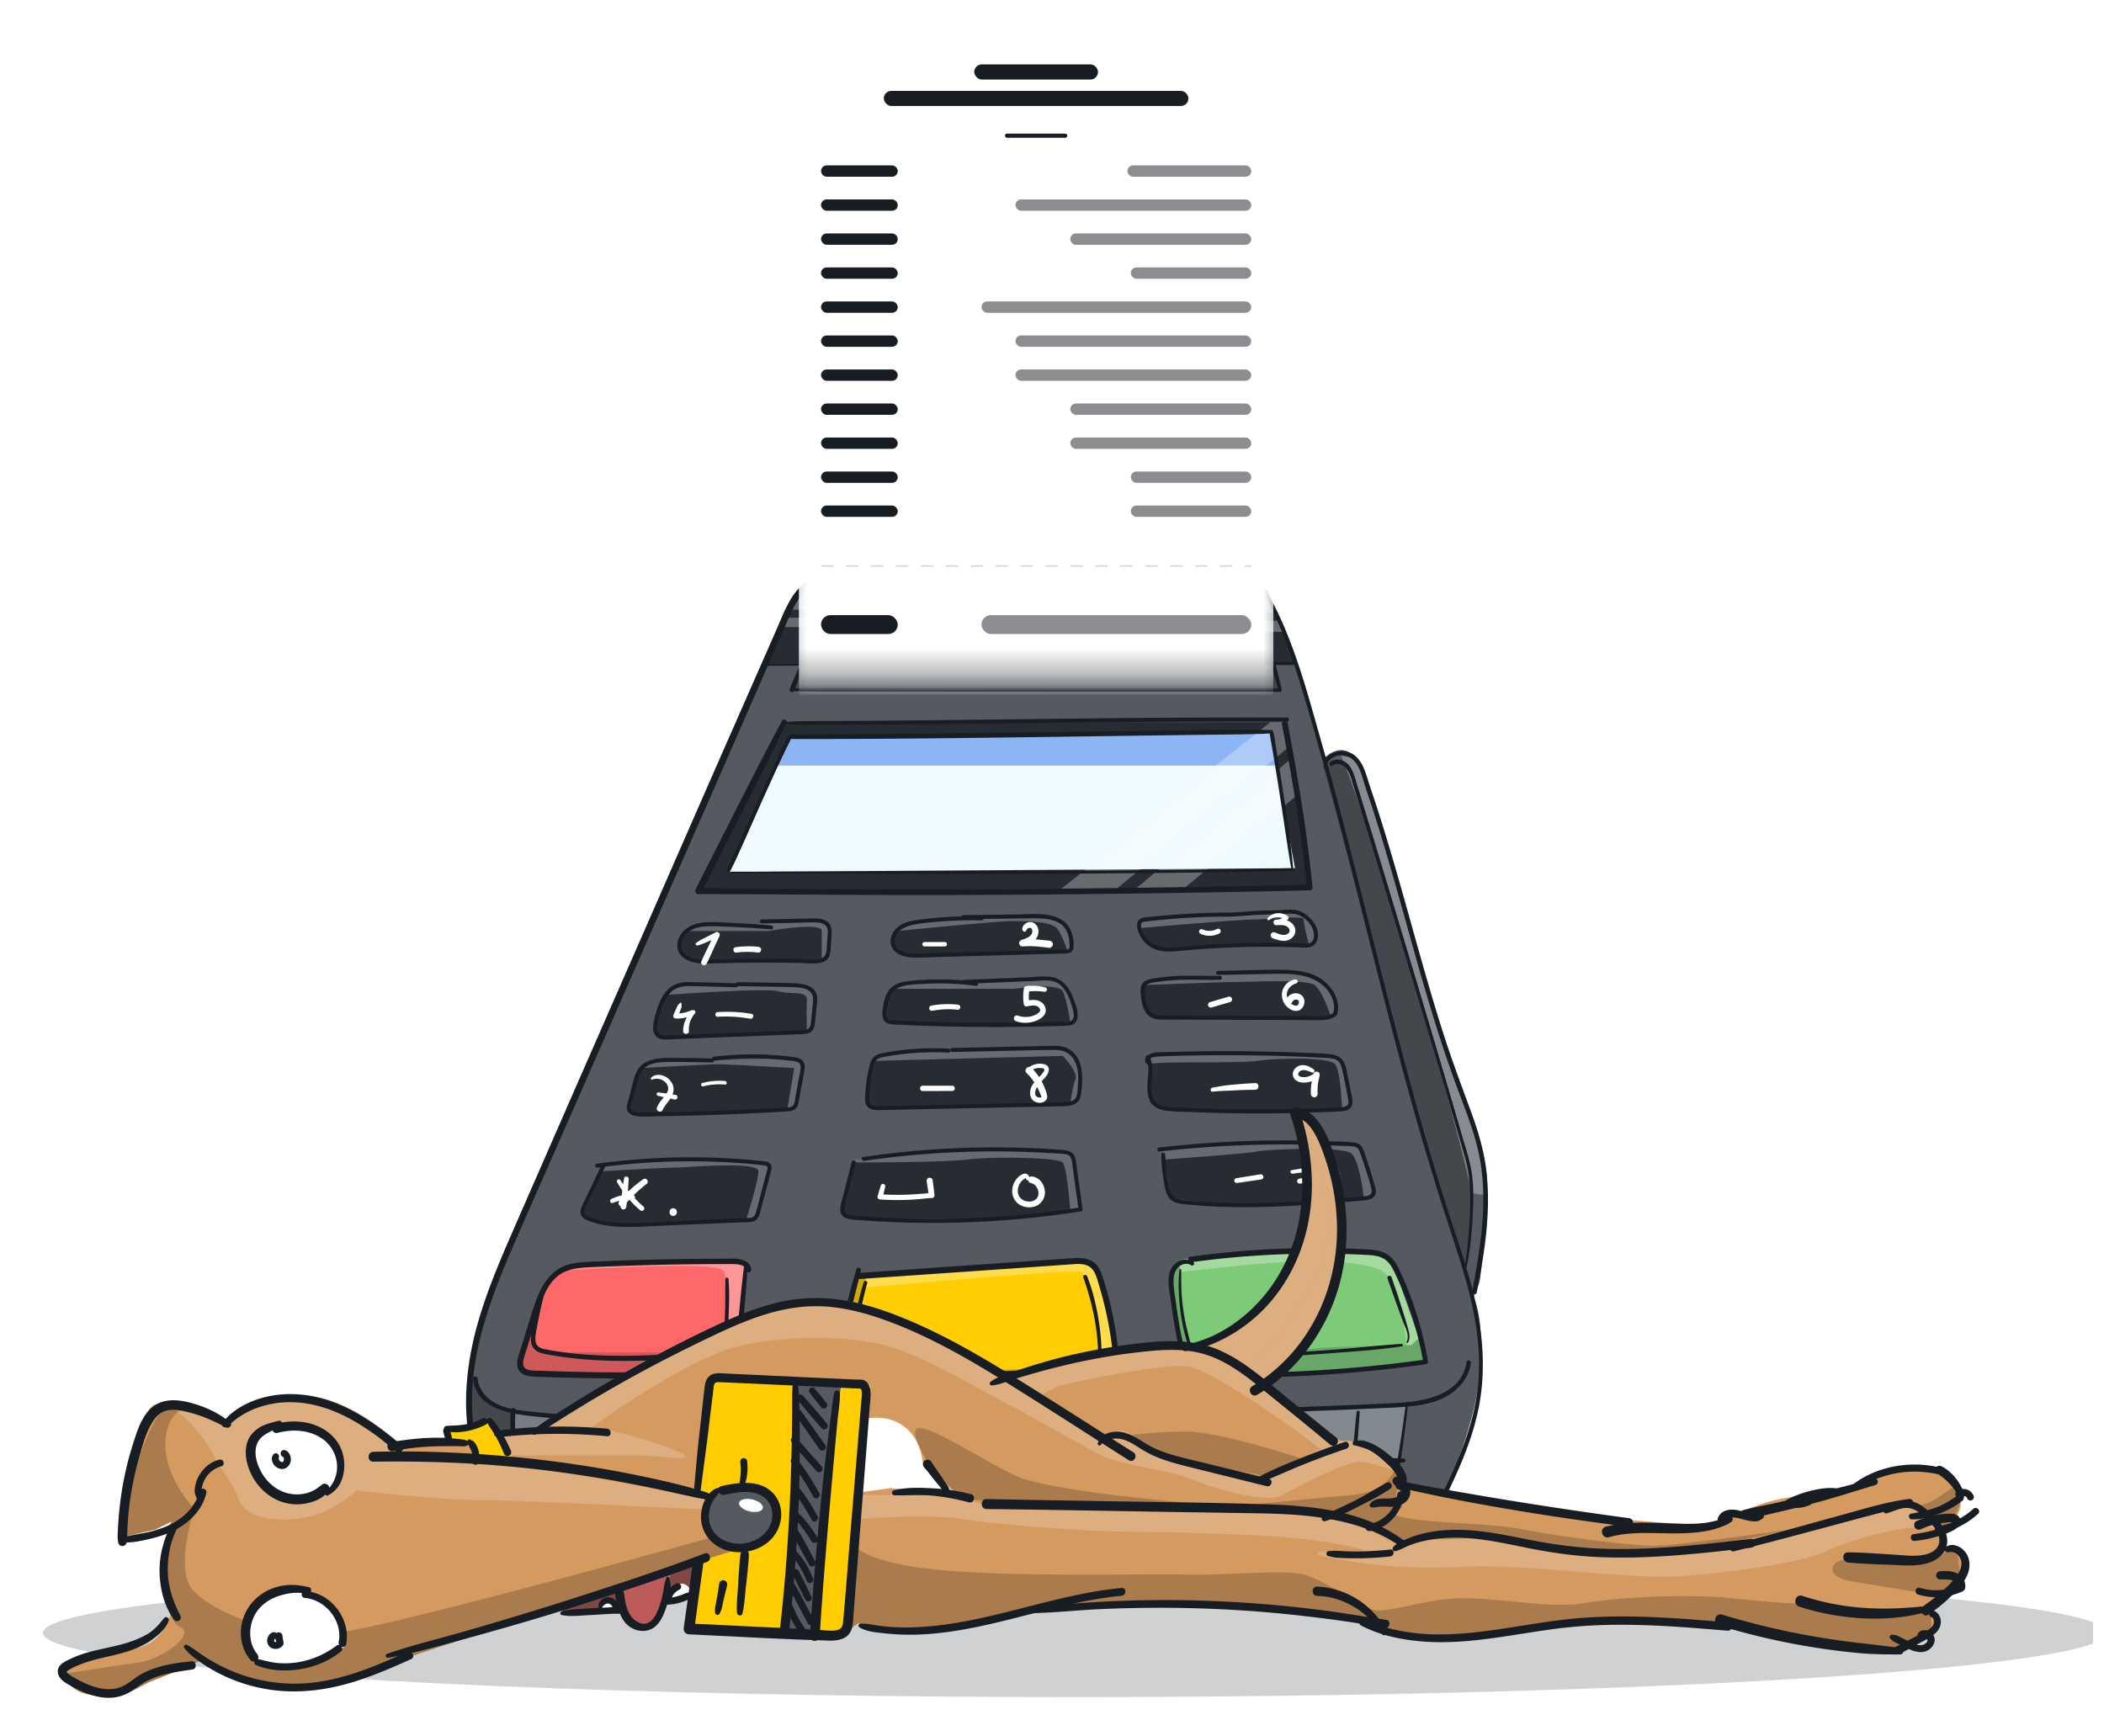 <svg xmlns="http://www.w3.org/2000/svg" width="189" height="156" fill="none"><g clip-path="url(#a)"><path fill="#fff" fill-rule="evenodd" d="M90.656 6.207c22.569-.853 44.375 9.426 58.403 27.105 13.977 17.616 18.47 40.998 12.916 62.78-5.387 21.127-21.044 37.775-40.877 46.879-19.368 8.89-41.816 9.504-60.777-.219-18.41-9.44-29.453-28.09-33.825-48.293-4.302-19.877-.91-40.473 11.054-56.929C50.258 20.05 69.043 7.025 90.656 6.207Z" clip-rule="evenodd" opacity=".1"/><path fill="#555A60" d="M43.757 116.896c-1.2 2.623-1.538 5.946-1.556 7.279-.834 8.002 2.778 11.058 4.445 12.892 1.667 1.834 7.28 1.667 8.946 1.667 1.667 0 25.505-.389 30.784-.5 4.223-.089 29.803-.815 42.064-1.167 1.297-2.538 4.001-8.746 4.446-13.28.444-4.535-.185-6.706-.556-7.224.111-.222.378-.8.556-1.334.222-.667.611-6.446.667-9.335.055-2.889-3.668-11.725-5.113-16.448-1.444-4.723-3.834-13.28-4.723-16.225-.889-2.945-1.556-5.057-2.611-5.668-.845-.49-1.834.204-2.223.611-.445-1.89-1.745-6.801-3.39-11.336-1.644-4.534-3.871-5.297-4.778-5.112-12.114.019-36.675.178-38.008.667-1.334.49-2.445 2.945-2.834 4.112l-5.446 12.67c-6.39 14.817-19.47 45.108-20.67 47.731Z"/><path fill="#fff" fill-rule="evenodd" d="M124.328 134.678c-.814-1.093-2.5-3.279-2.722-3.279-.223 0-46.843.667-70.126 1l-4.334 2.279c-.333.352-.055 1.122 3.723 1.389 3.609.254 21.195.12 31.353.042 3.138-.024 5.566-.042 6.655-.042 2.435 0 11.159-.434 18.901-.819 6.922-.344 13.059-.649 13.216-.57.267.133 2.334.055 3.334 0Z" clip-rule="evenodd" opacity=".1"/><g fill="#181D23" opacity=".3"><path fill-rule="evenodd" d="M52.147 136.178v2.494c-2.122-.131-4.51-.514-5.5-1.605a32.616 32.616 0 0 0-.434-.464v-.001c-1.783-1.889-4.78-5.064-4.012-12.427.005-.349.031-.836.09-1.412.034.796.268 1.679.91 2.413 1.258 1.437 3.315 1.676 5.672 1.95.558.065 1.133.132 1.718.217.252.036.787.07 1.556.1v5.068h-5.5c0 .555.244 1.867 1.221 2.667.978.8 3.26 1 4.28 1Zm-9.856-13.415c-.032-.746.11-1.416.257-1.81a23.584 23.584 0 0 0-.257 1.81Z" clip-rule="evenodd"/><path d="M131.663 113.729c.315-1.982.823-6.412.334-8.28-.489-1.867-4.761-17.003-6.835-24.338-1.056-3.575-3.256-10.846-3.612-11.335-.444-.612-.889-1.39-1.278-1.278-.311.088-1.056.296-1.389.388l7.224 26.617c.963 3.797 2.978 11.625 3.334 12.558a873 873 0 0 0 2.222 5.668Zm-16.559-51.844-.722-2.334h-42.23l-1.001 2.334h43.953Z"/></g><path fill="#272C33" d="m52.314 108.839 1.89-3.945c.332-.722 2-.389 6.5-.722 3.9-.289 7.206.24 8.391.722l-1.167 4.612c-3.834.13-11.88.4-13.392.445-1.51.044-2.111-.723-2.222-1.112Zm23.449-.5.89-4.167a862.92 862.92 0 0 0 10.223-.889c3.245-.312 7.65.129 9.447.389l.778 5.167c-1.945.222-6.346.667-8.39.667H76.985c-1.156 0-1.297-.778-1.223-1.167Zm29.395-.889-.722-4.167c1.722-.186 5.778-.556 8.223-.556 3.057 0 7.335-.222 8.78 0 1.445.222.833.556 1.611 2.5.623 1.556.26 2.13 0 2.223-1.426.185-4.612.556-5.945.556-1.667 0-6.113.333-9.169 0-2.445-.267-2.871-.482-2.778-.556Zm-1.889-9.057v-3.334c1.555-.186 5.256-.545 7.612-.5 2.945.055 8.169.5 9.058.5.889 0 1 .944 1 2.222s.5 2.279 0 2.279-3.112.388-5.335.277c-2.222-.11-8.946-.166-10.724-.277-1.778-.112-1.611-.667-1.611-1.167Zm-.362-7.946c-.066-.312-.12-1.427-.138-1.945-.01-.245.922-.491 1.389-.584l4.917-.139.639-.36c1.491-.038 4.929-.09 6.752 0 2.278.11 2.834 1.083 3.473 2.444.511 1.09-.324 1.547-.806 1.64-4.473-.01-13.631-.023-14.475 0-1.056.027-1.667-.667-1.751-1.056Zm-.583-7.057c-.245-.467.194-.713.445-.778 3.685-.223 11.346-.678 12.502-.723 1.445-.055 1.973.111 2.695 1.14.722 1.027-.028 1.833-.361 1.972-.334.139-3.417 0-5.085 0-1.667 0-4.584 0-5.723.222a5.727 5.727 0 0 1-3.028-.222c-.889-.306-1.139-1.028-1.445-1.611Zm-20.699-.362c.6-.133 4.047-.481 5.696-.639h5.14c2.39 0 3.223.64 3.417 1 .156.29.361 1.492.445 2.057-4.408.157-13.37.472-13.947.472-.723 0-1.695-.028-2.14-.917-.444-.889.64-1.806 1.39-1.973Zm-.361 5.196c.467-.222 3.936-.093 5.612 0 2.362-.148 7.28-.417 8.058-.306.972.14 1.389 1.695 1.667 2.529.222.666-.093 1.315-.278 1.555-4.26.01-12.886.023-13.308 0-.528-.027-2.779-.027-3.362-.277-.584-.25-.25-.806 0-1.862s1.028-1.361 1.611-1.64Zm-2.444 6.64c2.12-.166 6.406-.505 6.584-.528 3.01-.074 9.235-.222 10.058-.222 1.028 0 1.639 1.14 1.639 2.862 0 1.378-.519 2.019-.778 2.167-5.223.139-15.898.417-16.81.417-.916 0-1.333-.14-1.61-.417-.279-.278-.112-1.667.277-2.862.311-.956.556-1.343.64-1.417Zm-6.752.75-.722 3.946c-.2.333-2.233.305-3.223.25-2.844.12-8.874.361-10.253.361-1.377 0-1.463-.408-1.333-.611.037-.39.239-1.517.75-2.918.511-1.4 1.473-1.472 1.89-1.333h4.528c2.14-.084 6.607-.25 7.363-.25.755 0 .981.37 1 .555Zm1.167-6.224-.361 3.085c-.29.378-1.77.416-2.473.389-2.788.092-8.735.278-10.224.278-1.862 0-1.445-.667-1.445-.917s.444-1.64 1.028-2.834c.467-.956 2.028-.991 2.75-.89h9.419c.689 0 1.158.593 1.306.89Zm1.222-6v2.306c0 .5-1.111.583-1.583.666-.473.084-4.946-.138-5.835 0-.889.14-5.084-.166-5.418-.305-.333-.14-.75-.611-.583-1.556.167-.945 2.195-1.473 2.361-1.473.134 0 3.205.093 4.724.14l.277-.417c.593.027 2.256.066 4.168 0 1.911-.067 2.056.398 1.89.639Z"/><path fill="#FE6869" d="M58.815 113.34c-1.111.055-7.557.055-8.668.833-1.778.834-2.556 5.335-3.223 7.335-.534 1.601.222 1.964.667 1.945h16.392c2.267 0 2.352-.407 2.111-.611.112-1.704.423-5.524.778-7.168.445-2.056.167-2.334-.444-2.334s-6.502-.056-7.613 0Z"/><path fill="#FFCD00" d="m74.93 123.509 2.278-8.835c5.408-.426 16.77-1.301 18.948-1.39 2.723-.111 2.223.556 2.945 1.89.578 1.067 1.167 6.223 1.389 8.668-1.593.259-5 .778-5.89.778-1.111 0-14.78.222-18.003 0-2.579-.178-2.186-.815-1.667-1.111Z"/><path fill="#7DCA78" d="m107.047 113.118 9.502-.723c1.222-.092 4.201-.222 6.335 0 2.133.223 2.556 1.353 2.5 1.89l2.834 8.112c-1.963.297-6.59.89-9.391.89h-11.78c-.407-1.038-1.245-3.29-1.334-4.001-.111-.889-.555-3.557-.389-5.001.134-1.156 1.204-1.26 1.723-1.167Z"/><path fill="#181D23" fill-rule="evenodd" d="m128.218 122.397-.757-2.167-.688.612c-2.574.055-7.857.189-8.39.277-.667.112-9.391.778-10.614.389-.839-.267-.866-.481-.945-1.093a6.984 6.984 0 0 0-.221-1.129c-.356-1.245-.59-4.52-.663-6.001-.305.171-.555.479-.615 1-.14 1.212.15 3.287.313 4.447.031.222.058.411.076.554.088.711.926 2.963 1.333 4.001h11.78c2.801 0 7.428-.593 9.391-.89Zm-51.01-7.723-2.278 8.835c-.52.296-.912.933 1.666 1.111 2.63.181 12.213.067 16.256.019.913-.011 1.543-.019 1.748-.019.89 0 4.297-.518 5.89-.778a91 91 0 0 0-.143-1.445c-.545.149-1.846.445-2.69.445-.297 0-1.945.048-4.188.114-5.74.168-15.382.45-16.261.331-.89-.122-.808-.538-.698-1.098.041-.209.087-.439.087-.681 0-.711.815-4.884 1.222-6.882l-.611.048Zm-10.963 6.168c-.754.222-2.518.666-3.54.666H48.48c-1.334 0-.757-2.852-.302-4.278-.305.875-.56 1.814-.786 2.651-.168.62-.32 1.185-.468 1.627-.534 1.601.222 1.964.667 1.945h16.392c2.267 0 2.352-.407 2.111-.611.034-.514.086-1.22.151-2Z" clip-rule="evenodd" opacity=".2"/><path fill="#fff" fill-rule="evenodd" d="M92.852 124.639Zm14.195-11.521 9.502-.723c1.223-.092 4.201-.222 6.335 0 2.133.223 2.556 1.353 2.5 1.89l2.077 5.945-.688.612-.205.004-.184.004c-.185-1.207-.589-3.776-.722-4.398-.167-.778-.889-1.826-1.556-2.278-.667-.452-3.167-.889-6.501-.889-2.667 0-8.849.666-11.607 1a65.51 65.51 0 0 1-.058-1c.371-.21.822-.218 1.107-.167Zm-8.287 1.289c.087.224.186.48.341.767.48.886.968 4.592 1.246 7.224-.325.088-.918.229-1.524.328-.074-1.535-.278-4.885-.5-5.996-.278-1.389-.667-2.104-1.222-2.445-.445-.273-13.04.812-19.282 1.389v-1.048c5.61-.441 16.238-1.256 18.337-1.341 2.137-.088 2.289.304 2.604 1.122Zm-40.89-1.04c.43-.01.76-.018.945-.027.886-.044 4.805-.018 6.67-.005l.943.005c.611 0 .889.278.444 2.334-.248 1.149-.475 3.359-.627 5.168-.243.071-.59.166-.984.261.018-.513.044-1.728 0-2.484-.016-.267-.005-.658.008-1.105.031-1.133.073-2.623-.286-3.34-.4-.801-10.058-.334-14.836 0 .927-.649 5.565-.757 7.723-.807Zm46.565-10.084.155.889c2.597-.186 7.903-.589 8.347-.723.556-.166 7.78-.538 8.502.223.578.608.945 2.819 1.056 3.848l.555-.07c.26-.093.623-.667 0-2.223a8.876 8.876 0 0 1-.44-1.452c-.158-.7-.203-.899-1.171-1.048-.956-.147-3.154-.1-5.416-.051-1.157.025-2.33.051-3.364.051-2.445 0-6.501.37-8.224.556Zm-27.783.889-.055.26c2.722.006 8.59-.038 10.28-.26 2.11-.278 8.168-.202 8.584.26.334.37.602 3.162.695 4.511a99.8 99.8 0 0 0 .945-.104l-.778-5.167c-1.797-.26-6.201-.701-9.447-.389-3.245.311-8.168.722-10.224.889Zm-22.449.722-.16.333c1.915-.111 5.928-.333 6.661-.333.178 0 .564-.023 1.071-.053 2.117-.125 6.348-.376 6.348.386 0 .756-.723 3.188-1.084 4.309l.89-.03 1.166-4.612c-1.185-.482-4.49-1.011-8.39-.722-1.57.116-2.794.151-3.737.178-1.765.051-2.548.073-2.765.544Zm49.066-9.835v.555c.263-.16 2.471-.168 4.745-.174 2.041-.007 4.135-.013 4.923-.131 1.667-.25 6.502-.361 7.002.305.4.534.574 2.87.611 3.971a5.05 5.05 0 0 1 .389-.025c.301 0 .239-.364.143-.932-.064-.375-.143-.839-.143-1.347 0-1.278-.111-2.222-1-2.222-.35 0-1.369-.069-2.656-.156-1.987-.134-4.614-.31-6.402-.345-2.356-.044-6.057.315-7.612.5Zm-17.865-.723c-.178.023-4.464.362-6.585.528-.045.04-.14.175-.266.445l16.908-.445c.473.472 1.362 1.556 1.14 2.112-.223.555-.39 1.679-.445 2.171l.167-.004c.259-.148.778-.79.778-2.167 0-1.723-.612-2.862-1.64-2.862-.822 0-7.047.148-10.057.222ZM71.345 99.56l.723-3.946c-.019-.185-.245-.555-1-.555-.756 0-5.224.166-7.363.25h-4.529c-.332-.111-1.012-.087-1.533.639 2.018-.111 6.211-.334 6.84-.334.628 0 4.837.223 6.862.334l-.639 3.829c.334-.044.577-.113.64-.217Zm32.813-11.642c-.467.093-1.399.34-1.39.584 2.316-.093 7.18-.278 8.113-.278.221 0 .592-.01 1.052-.022 1.97-.053 5.586-.15 6.172.3.578.444 1.204 2.085 1.445 2.85.407-.222.767-.682.389-1.489-.639-1.361-1.195-2.334-3.473-2.445-1.823-.089-5.261-.037-6.752 0l-.639.361-4.917.14Zm-17.282.306c-1.676-.093-5.145-.222-5.612 0l-.107.05c-.299.14-.635.299-.92.562H91.1c1.314-.195 4.027-.423 4.36.221.334.645.602 2.233.695 2.946h.167c.185-.241.5-.89.278-1.556a24.15 24.15 0 0 1-.075-.229c-.279-.86-.703-2.173-1.592-2.3-.778-.11-5.696.158-8.058.306Zm-14.002 4.251.36-3.084c-.147-.297-.616-.89-1.305-.89H62.51c-.722-.101-2.283-.066-2.75.89 3.01-.222 9.257-.6 10.169-.334.406.12.855.14 1.261.157.734.033 1.33.06 1.295.65-.045.733-.019 2.191 0 2.829.18-.056.319-.127.389-.218Zm29.894-9.863c-.25.065-.689.31-.444.778 2.945-.26 9.107-.778 10.196-.778.437 0 1.065-.043 1.717-.088 1.381-.094 2.868-.195 2.868.088 0 .333.333 1.732.5 2.389.333-.139 1.083-.945.361-1.973s-1.25-1.194-2.695-1.139c-1.156.045-8.817.5-12.503.723ZM87.32 82.39c-1.648.157-5.095.505-5.695.638-.34.076-.747.305-1.05.615 3.008-.297 9.269-.892 10.247-.892 1.222 0 3.584.027 4.112.639.422.489.805 1.585.944 2.071l.445-.015c-.084-.565-.29-1.767-.445-2.056-.194-.362-1.028-1-3.417-1h-5.14Zm-12.863 3.306V83.39c.167-.241.022-.706-1.89-.64a57.832 57.832 0 0 1-4.167 0l-.277.417c-1.52-.046-4.59-.139-4.724-.139-.106 0-.97.215-1.624.615h7.32c1.574-.285 4.723-.685 4.723 0v2.549c.348-.093.64-.24.64-.496Z" clip-rule="evenodd" opacity=".3"/><path fill="#272C33" d="m70.373 64.886-7.557 15.17 54.9-.334-2.278-14.836H70.373Zm46.009-5.39-47.815.333c.574-1 1.95-3.767 2.528-5.501.723-2.167 2.056-2.056 2.945-2.556.712-.4 6.78-.167 9.725 0 8.242-.056 25.26-.133 27.394 0 2.134.133 2.852 1.352 2.945 1.945l2.278 5.779Z"/><path fill="#EFFAFE" d="m70.929 66.108-5.39 12.225 50.788-.334-2.278-12.224-43.12.333Z"/><path fill="#8BB5F4" fill-rule="evenodd" d="m114.049 65.775-43.12.333-1.176 2.667h44.855l-.559-3Z" clip-rule="evenodd"/><path fill="#fff" d="m70.373 55.495 44.676.278.389 1-45.51-.445.445-.833Zm.444-.723c.315-.778 1.223-2.4 2.334-2.667 1.112-.267 7.243-.333 10.17-.333h20.448c.555 0 6.445-.334 7.557 0 1.111.333 2.056 1.111 2.389 1.611.267.4.778 1.278 1 1.667l-43.898-.278Zm44.962 12.336-.341-2.223h-1.334L95.323 79.858l5.001-.03 15.455-12.72ZM106.38 79.79l10.073-8.292-.508-3.306-13.899 11.625 4.334-.026Z" opacity=".3"/><path fill="#EFFAFE" d="M46.146 130.177v-3.501c1.556.259 5 .778 6.334.778 1.668 0 18.504.334 19.116.334.61 0 34.673-.778 44.008-1.112 7.469-.267 10.262-.518 10.725-.611l-.667 5.279c-5.39-.019-16.87-.045-19.671 0-3.5.055-21.837 1.278-26.283 1.278-4.445 0-12.947-.445-16.447-.445-2.801 0-12.244.297-16.615.445-.167-.593-.5-1.912-.5-2.445Z" opacity=".3"/><path fill="#fff" d="M120.494 67.942c.945.055 2.001.333 2.279 2.389.277 2.056 9.89 31.117 10.057 32.395.167 1.279.611 4.112.667 4.446.044.267-.834.111-1.278 0a260.818 260.818 0 0 0-1.834-7.28c-.844-3.156-5.168-17.8-7.224-24.727l-2.167-5.945-.5-1.278Z" opacity=".3"/><path fill="#181D23" d="M75.055 51.844c-1.162-.39-2.388.081-3.217.93-.98 1.006-1.473 2.39-2.028 3.652l-3.94 8.96c-2.64 6-5.262 12.005-7.893 18.01-2.63 6.002-5.264 12.004-7.89 18.01-1.303 2.979-2.608 5.959-3.91 8.94-1.22 2.794-2.431 5.608-3.264 8.544-1.442 5.083-1.682 10.904 1.155 15.574a13.27 13.27 0 0 0 1.075 1.505c.198.242.531-.101.34-.341-3.358-4.203-3.626-9.957-2.447-15.009.683-2.924 1.793-5.727 2.98-8.477 1.228-2.85 2.492-5.684 3.741-8.524 2.56-5.82 5.114-11.643 7.668-17.467l7.63-17.392a7328.28 7328.28 0 0 0 3.79-8.661 3126.75 3126.75 0 0 1 1.906-4.357c.524-1.195 1.107-2.525 2.313-3.174.59-.32 1.21-.465 1.867-.274.29.085.407-.355.124-.449Z"/><path fill="#181D23" d="M74.967 52.17c8.614-.158 17.223-.331 25.839-.317 2.154.004 4.306.014 6.46.034 1.057.01 2.115.011 3.171.036.991.024 1.952.163 2.653.93.638.698 1.044 1.639 1.442 2.486.44.932.829 1.887 1.184 2.854.694 1.887 1.268 3.815 1.834 5.744 2.348 7.998 4.313 16.1 6.364 24.175 1.026 4.038 2.075 8.07 3.205 12.079 1.127 3.996 2.379 7.946 3.661 11.893 1.251 3.856 2.341 7.823 2.031 11.918-.274 3.621-1.661 6.958-3.239 10.188-.416.853-.841 1.702-1.26 2.554-.108.22.222.415.332.193 1.615-3.25 3.329-6.536 4.112-10.107.845-3.859.407-7.741-.626-11.518-.546-1.999-1.224-3.96-1.865-5.93a216.753 216.753 0 0 1-1.897-6.125c-1.2-4.074-2.3-8.178-3.36-12.29-2.128-8.255-4.104-16.552-6.435-24.753-1.101-3.877-2.155-7.847-3.94-11.479-.391-.795-.791-1.654-1.436-2.278-.603-.582-1.379-.8-2.198-.864-1.011-.077-2.038-.043-3.053-.054-1.134-.01-2.268-.02-3.4-.025-8.782-.047-17.569.02-26.349.269-1.076.03-2.152.065-3.228.106-.182.005-.184.285-.002.281Z"/><path fill="#181D23" d="M46.075 136.56c1.355 1.532 3.39 2.039 5.357 2.198 1.166.093 2.337.072 3.505.063a2111.126 2111.126 0 0 0 21.135-.235 1982.935 1982.935 0 0 0 33.35-.818 1950.73 1950.73 0 0 0 19.06-.725c.258-.01.259-.412 0-.402a1988.557 1988.557 0 0 1-33.305 1.145c-5.485.141-10.97.26-16.457.355-5.56.097-11.122.171-16.682.224-2.782.027-5.565.056-8.346.063-2.055.005-4.32-.047-6.132-1.141a5.197 5.197 0 0 1-1.2-1.01c-.174-.196-.457.09-.285.283Zm73.108-67.62c-.013-.549.447-.915.942-1.04.592-.149 1.149.039 1.549.495.461.526.649 1.242.851 1.896.257.836.551 1.664.818 2.498 1.112 3.465 2.093 6.969 3.071 10.475.961 3.442 1.924 6.885 3.03 10.285a117.002 117.002 0 0 0 1.785 5.067c.631 1.669 1.265 3.349 1.629 5.101.756 3.626.28 7.37-.366 10.973-.079.442-.16.884-.238 1.327-.045.256.343.368.395.108.739-3.688 1.336-7.534.822-11.292-.256-1.875-.847-3.669-1.505-5.435-.652-1.75-1.307-3.499-1.896-5.272-1.175-3.537-2.183-7.124-3.185-10.71-1.024-3.67-2.048-7.337-3.223-10.96-.276-.847-.566-1.691-.833-2.542-.205-.656-.438-1.339-.921-1.847a1.852 1.852 0 0 0-1.593-.58c-.507.06-1.037.304-1.291.769a1.079 1.079 0 0 0-.095.717c.027.143.257.109.254-.034Z"/><path fill="#181D23" d="M131.67 114.108c.357-1.487.518-3.03.603-4.555.088-1.559.153-3.199-.168-4.737-.216-1.038-.564-2.064-.858-3.084-.382-1.328-.77-2.657-1.157-3.983-.968-3.297-1.947-6.59-2.933-9.883a3165.194 3165.194 0 0 0-3.145-10.444c-.483-1.597-.97-3.194-1.457-4.791l-.651-2.133c-.245-.8-.445-1.838-1.326-2.172-.386-.146-.79-.102-1.118.15-.203.157.083.445.285.285.38-.305.923-.042 1.192.28.306.365.434.852.571 1.299.211.685.422 1.37.631 2.054l1.415 4.627c1.034 3.395 2.065 6.792 3.089 10.19a2112.84 2112.84 0 0 1 2.915 9.748c.712 2.41 1.424 4.82 2.102 7.239.373 1.33.421 2.698.398 4.075a39.622 39.622 0 0 1-.389 4.903c-.044.298-.092.593-.15.887-.022.103.128.146.151.045ZM68.984 59.784c6.147.002 12.294.01 18.44 0 6.116-.009 12.23 0 18.346-.012l10.348-.024c.175 0 .175-.272 0-.272-6.146.014-12.293.023-18.44.047-6.115.023-12.23.057-18.345.08-3.45.014-6.9.04-10.349.057-.079.002-.079.124 0 .124Zm2.821.105c-.167.328-.308.668-.45 1.007-.14.337-.3.673-.422 1.017-.08.223.29.384.388.164.15-.339.268-.692.4-1.038.13-.341.26-.684.362-1.033.049-.162-.198-.272-.278-.117Z"/><path fill="#181D23" d="M71.137 62.086c2.622.088 5.256.043 7.88.047l8.407.012c2.931.004 5.862.006 8.793.008l8.875.003c2.94.002 5.882.002 8.822.002h1.065c.108 0 .168-.1.15-.196-.15-.79-.393-1.56-.543-2.35-.048-.252-.432-.145-.385.107.149.791.477 1.536.629 2.325.05-.064.099-.131.149-.196l-8.794.002h-8.876c-2.94 0-5.88-.002-8.82-.004-2.82-.002-5.641-.003-8.46-.007-2.654-.004-5.309-.027-7.962-.007-.31.002-.618.01-.928.02-.15.007-.15.229-.002.234Zm-28.63 61.768c.236 2.807 3.52 3.196 5.71 3.42 3.157.322 6.326.508 9.496.605 6.327.197 12.658.047 18.983-.066 6.382-.117 12.765-.236 19.148-.382 6.411-.148 12.823-.327 19.231-.557 3.174-.116 6.348-.244 9.522-.39 2.468-.113 5.395-.225 6.936-2.484a3.56 3.56 0 0 0 .594-1.537c.034-.252-.354-.362-.388-.106-.397 2.914-3.728 3.547-6.136 3.677-3.062.165-6.128.272-9.193.387-6.141.229-12.286.408-18.428.555-6.145.148-12.29.269-18.435.382-6.07.112-12.145.271-18.218.197a163.63 163.63 0 0 1-9.158-.348 122.197 122.197 0 0 1-4.478-.389c-1.362-.146-2.884-.307-3.93-1.294-.47-.446-.798-1.017-.854-1.67-.021-.256-.423-.257-.402 0Zm83.572 7.176c-5.184-.173-10.391-.085-15.577.027-5.139.11-10.276.327-15.408.628-5.101.301-10.2.764-15.314.78-5.109.016-10.212-.362-15.32-.438a232.345 232.345 0 0 0-17.367.397c-.301.018-.305.49 0 .472 5.157-.31 10.323-.453 15.489-.42 5.112.032 10.213.36 15.321.44 5.114.079 10.208-.334 15.305-.658 5.13-.327 10.266-.561 15.405-.701 5.824-.161 11.64-.127 17.464-.166.235 0 .233-.354.002-.361Z"/><path fill="#181D23" d="M126.292 126.03a125.575 125.575 0 0 1-.683 4.692c-.123.746-.235 1.501-.399 2.241-.153.693-.463 1.301-1.186 1.521-.643.194-1.348.16-2.013.185l-2.32.096c-1.574.065-3.147.126-4.719.191a2146.8 2146.8 0 0 1-18.642.703c-6.213.204-12.43.366-18.645.458-6.242.092-12.486.101-18.728.027-2.987-.036-6.037.034-8.978-.562-.662-.134-1.376-.267-1.965-.611-.61-.356-.905-.958-1.089-1.616-.398-1.431-.58-2.941-.641-4.423a22.91 22.91 0 0 1 .02-2.239c.014-.274-.41-.272-.426 0a23.117 23.117 0 0 0 .191 4.602c.105.73.23 1.466.422 2.178.157.576.397 1.157.847 1.568.43.393.983.605 1.534.757.712.195 1.444.33 2.174.434 1.5.217 3.014.29 4.528.325 6.46.153 12.927.115 19.388.038a984.534 984.534 0 0 0 19.366-.44 2033.87 2033.87 0 0 0 19.442-.732l4.879-.209c1.545-.067 3.109-.069 4.647-.218.544-.054 1.096-.177 1.512-.555.413-.375.583-.938.691-1.468.31-1.51.528-3.051.721-4.582.101-.787.194-1.577.279-2.368.018-.126-.189-.123-.207.007Z"/><path fill="#181D23" d="M124.239 134.547c-.606-1.475-1.623-2.803-2.776-3.894-.283-.268-.714.163-.427.428.562.524 1.09 1.094 1.566 1.698.478.605.887 1.26 1.294 1.912.108.171.427.06.343-.144Zm-75.17-.177c.26 0 .26-.402 0-.402s-.26.402 0 .402Z"/><path fill="#181D23" d="M121.863 126.872c-.083.715-.144 1.433-.213 2.148-.068.716-.167 1.432-.202 2.149-.012.243.343.231.372 0 .086-.712.111-1.433.166-2.149.054-.715.115-1.431.155-2.148.009-.18-.256-.171-.278 0Zm-73.524 7.304 2.29-1.015c.307-.137.626-.272.85-.532.209-.243.317-.553.373-.865.126-.705.175-1.442.221-2.154.05-.746.024-1.484-.09-2.223-.04-.256-.427-.146-.387.107.104.688.122 1.382.077 2.078a22.945 22.945 0 0 1-.198 2.017c-.045.288-.123.588-.326.806-.23.243-.588.358-.887.492-.709.313-1.419.629-2.127.943-.234.102-.03.448.204.346Zm21.913-69.428c-2.09 3.897-4.067 7.852-6.068 11.794-.567 1.12-1.142 2.237-1.7 3.362-.091.187.019.422.244.423 7.163.008 14.324.098 21.488.083a1565.969 1565.969 0 0 0 33.435-.421c.128-.004.27-.116.255-.257-.38-3.835-.957-7.647-1.629-11.442a344.858 344.858 0 0 0-.611-3.34c-.061-.33-.566-.19-.505.139.712 3.8 1.381 7.612 1.869 11.448.136 1.063.258 2.128.365 3.195l.256-.255a1564.068 1564.068 0 0 1-42.862.41c-4.02-.016-8.041-.028-12.06-.12.082.14.163.281.244.423 2.046-3.92 4.016-7.88 6.01-11.828a200.034 200.034 0 0 0 1.658-3.387c.119-.257-.252-.483-.39-.227Z"/><path fill="#181D23" d="M70.493 65.05c1.477.098 2.967.059 4.445.059 1.45.002 2.899-.011 4.35-.022 2.925-.02 5.85-.049 8.774-.077 5.866-.062 11.73-.134 17.595-.166a1012.1 1012.1 0 0 1 9.949-.01c.238.003.24-.369 0-.37a1213.88 1213.88 0 0 0-17.697.079c-5.852.061-11.705.142-17.558.194-1.626.015-3.253.024-4.88.037-1.656.012-3.325-.026-4.978.084-.122.01-.122.184 0 .191Zm.355 1.065c-.441.746-.784 1.568-1.155 2.35a190.65 190.65 0 0 0-1.107 2.383c-.717 1.573-1.42 3.153-2.129 4.73-.387.863-.807 1.714-1.144 2.597-.058.152.182.245.257.108.406-.728.732-1.5 1.075-2.26.351-.78.701-1.563 1.047-2.347a270.42 270.42 0 0 1 2.152-4.775c.213-.456.426-.91.644-1.362.209-.437.443-.866.627-1.313.063-.155-.186-.248-.267-.111Zm-5.182 12.343c6.62.015 13.24.049 19.86.056 6.56.007 13.119-.03 19.678-.1 3.63-.037 7.261-.09 10.889-.16.166-.003.166-.26 0-.255-6.534.127-13.072.194-19.608.23-3.287.018-6.575.027-9.861.033-3.295.005-6.592.045-9.887.045-3.69 0-7.381 0-11.07.007-.097-.002-.097.144 0 .144Z"/><path fill="#181D23" d="M116.178 78.126c-.308-3.276-.838-6.535-1.361-9.784-.07-.441-.142-.881-.216-1.323-.074-.434-.114-.897-.244-1.319-.05-.166-.319-.142-.311.041.018.379.113.761.176 1.134l.195 1.154c.135.806.265 1.61.393 2.417.259 1.639.51 3.279.751 4.92.137.93.287 1.857.449 2.782.016.096.177.074.168-.022Z"/><path fill="#181D23" d="M114.204 65.594c-2.837-.09-5.683-.002-8.522.032-2.823.034-5.646.07-8.467.11-5.586.078-11.172.153-16.758.198a1514 1514 0 0 1-9.482.053c-.262 0-.262.405 0 .405 5.61.01 11.224-.038 16.835-.104 5.6-.067 11.2-.152 16.801-.227 1.581-.022 3.162-.042 4.743-.062 1.616-.02 3.237-.029 4.852-.108.189-.009.191-.292-.002-.297Zm-37.276 48.44c-.696 2.322-1.262 4.685-1.788 7.05-.133.598-.283 1.197-.386 1.802-.084.496-.06.994.303 1.378.292.31.718.472 1.123.567.54.128 1.103.19 1.655.24 1.191.108 2.39.096 3.585.065 1.22-.032 2.44-.07 3.663-.105 2.453-.068 4.904-.137 7.358-.203 2.676-.074 5.382-.081 8.014-.631.106-.022.192-.141.187-.247a34.576 34.576 0 0 0-.777-6.221 30.206 30.206 0 0 0-.825-3.049c-.134-.401-.298-.81-.599-1.114-.306-.312-.715-.464-1.143-.518-.461-.059-.926-.012-1.388.018l-1.611.11-3.266.224c-2.178.149-4.355.301-6.532.452l-7.384.514c-.35.023-.353.573 0 .548 4.236-.292 8.472-.584 12.708-.878 2.104-.146 4.205-.295 6.309-.441.416-.029.85-.074 1.262.014.44.095.737.344.939.744.205.408.315.871.445 1.305a33.381 33.381 0 0 1 1.35 8.29l.188-.247c-2.252.471-4.557.521-6.846.586l-7.09.2c-2.336.065-4.684.198-7.02.148a20.287 20.287 0 0 1-1.743-.106c-.514-.055-1.05-.114-1.543-.271-.363-.115-.75-.324-.83-.73-.054-.276.02-.564.076-.834.06-.291.12-.579.182-.869.548-2.576 1.195-5.127 1.831-7.681.065-.261-.33-.371-.407-.11Zm-10.088-.279c-.246 1.9-.41 3.81-.59 5.718-.088.926-.142 1.862-.267 2.784-.047.352-.146.734-.524.849-.179.054-.371.049-.557.053-.254.005-.508.014-.763.021-3.81.103-7.619.155-11.43.085a228.306 228.306 0 0 1-4.256-.119c-.36-.014-.77.014-1.113-.121-.371-.146-.393-.517-.314-.863.101-.438.258-.867.39-1.296l.83-2.715c.397-1.292.851-2.812 2.018-3.628.675-.472 1.496-.593 2.301-.645.938-.06 1.879-.091 2.818-.127a251.238 251.238 0 0 1 10.029-.185c.36 0 .728-.024 1.08.07.225.061.497.171.493.442-.003.315.487.315.49 0 .01-.703-.758-.945-1.335-.99-.463-.036-.939-.007-1.404-.007l-1.575.009a265.573 265.573 0 0 0-9.22.229c-.92.039-1.877.027-2.773.257-1.591.41-2.455 1.762-3 3.214-.313.831-.554 1.691-.817 2.538-.15.48-.298.961-.447 1.441-.14.448-.309.899-.406 1.359-.083.398-.065.818.227 1.132.247.266.617.356.965.394.458.051.926.045 1.388.062a217.727 217.727 0 0 0 13.805.037 85.453 85.453 0 0 0 1.523-.059c.425-.018.907.007 1.305-.171.797-.357.746-1.404.811-2.134.18-2.039.388-4.078.532-6.12.036-.506.069-1.011.097-1.518.015-.203-.286-.191-.311.004Zm40.376-.344c-.609-.527-1.534-.19-1.933.439-.553.873-.239 2.077-.109 3.025.155 1.13.32 2.26.555 3.376.117.557.25 1.111.407 1.659.128.445.243.944.537 1.314.303.382.755.481 1.221.501.58.025 1.164.027 1.744.032a122.122 122.122 0 0 0 18.483-1.199c.123-.018.168-.162.15-.263a31.993 31.993 0 0 0-1.356-5.267 30.092 30.092 0 0 0-1.02-2.523c-.319-.7-.667-1.46-1.362-1.86-.727-.417-1.63-.395-2.439-.435a78.942 78.942 0 0 0-2.877-.086 84.307 84.307 0 0 0-5.797.14 84.74 84.74 0 0 0-6.498.64c-.319.043-.184.53.133.487a82.898 82.898 0 0 1 11.187-.763 96 96 0 0 1 2.788.042c.472.014.945.032 1.415.056.397.02.797.029 1.186.11.388.081.743.234 1.022.521.262.266.444.6.608.933.389.792.728 1.608 1.042 2.434a30.353 30.353 0 0 1 1.553 5.685l.15-.263a121.936 121.936 0 0 1-19.613 1.155c-.454-.011-1.049.054-1.372-.335-.279-.337-.373-.846-.488-1.255a28.297 28.297 0 0 1-.664-3.089 72.594 72.594 0 0 1-.257-1.736c-.078-.561-.181-1.128-.193-1.696-.011-.5.075-1.044.476-1.385.31-.263.764-.376 1.113-.128.157.11.352-.14.208-.266Z"/><path fill="#181D23" d="M105.954 114.087c-.112.868-.09 1.755-.025 2.626.063.861.175 1.709.36 2.552.09.415.197.826.316 1.233.101.341.209.692.427.979.427.566 1.141.633 1.801.624 3.659-.056 7.32-.265 10.968-.545 2.046-.157 4.11-.288 6.137-.604.123-.019.094-.225-.028-.218-1.756.103-3.508.312-5.262.453-1.756.14-3.513.259-5.272.357-1.76.097-3.519.169-5.28.219-.432.013-.867.028-1.299.033-.346.004-.707-.004-1.033-.13-.737-.288-.889-1.265-1.064-1.941a19.146 19.146 0 0 1-.506-2.799c-.098-.945-.083-1.891-.087-2.839.002-.103-.14-.096-.153 0Zm20.531 6.526c.196-.391.122-.802.009-1.205a35.697 35.697 0 0 0-.46-1.547c-.341-1.04-.678-2.084-1.036-3.118-.078-.224-.435-.128-.357.099.322.953.667 1.902 1.007 2.85.166.461.33.923.518 1.375.189.454.423.99.194 1.473-.041.083.081.156.125.073Zm-48.894-5.421a23.321 23.321 0 0 0-.85 3.76 26.515 26.515 0 0 0-.247 2.783c-.011.308-.042.632.01.939.087.519.5.764.992.829.613.081 1.25.065 1.866.085a151.233 151.233 0 0 0 18.01-.514c.289-.025.579-.045.867-.083.23-.029.469-.09.602-.297.15-.237.123-.545.121-.812a21.22 21.22 0 0 0-.24-3.066c-.21-1.413-.553-2.821-1.065-4.154-.081-.211-.423-.125-.346.095.802 2.257 1.303 4.597 1.34 6.999.003.211.07.624-.094.793-.096.098-.258.101-.383.114l-.533.047a155.742 155.742 0 0 1-5.608.386 153.523 153.523 0 0 1-13.113.102c-.297-.011-.595-.021-.892-.034-.256-.011-.525-.009-.768-.097-.334-.121-.397-.418-.398-.743a26.558 26.558 0 0 1 .205-2.983 29.21 29.21 0 0 1 .836-4.065c.049-.198-.25-.279-.312-.084Zm-12.426-.287c-.024.948.002 1.896-.033 2.844-.034.936-.052 1.902-.2 2.827-.063.398-.236.704-.647.809-.39.099-.827.079-1.227.106a297.3 297.3 0 0 1-2.843.172c-3.726.209-7.53.277-11.21-.437-.456-.088-.847-.247-.9-.76-.05-.462.08-.947.161-1.397.192-1.055.43-2.098.71-3.131.066-.238-.304-.339-.369-.103-.274.99-.508 1.988-.7 2.998-.134.71-.473 1.757.082 2.374.281.313.719.387 1.114.463.485.092.973.171 1.463.239.999.139 2.001.233 3.007.289 2.024.113 4.052.07 6.076-.031a131.36 131.36 0 0 0 3.018-.194c.466-.035.94-.053 1.404-.125.36-.057.723-.189.948-.49.26-.344.281-.8.315-1.213.05-.575.085-1.152.11-1.729.05-1.162.094-2.35-.007-3.509-.018-.171-.268-.177-.272-.002ZM54.04 104.667l-.968 2.027-.465.974c-.14.295-.32.595-.413.91-.076.256-.065.532.112.745.187.223.486.326.752.421a7.91 7.91 0 0 0 1.849.408c1.354.148 2.725.043 4.08-.015l4.314-.184 2.246-.095.988-.042c.34-.014.7.004 1.035-.061.63-.121.695-.8.832-1.317l.56-2.099.273-1.027c.065-.247.137-.519-.036-.739-.142-.182-.371-.22-.586-.245a61.662 61.662 0 0 0-5.375-.346 61.65 61.65 0 0 0-9.649.571c-.229.033-.131.379.096.348a61.159 61.159 0 0 1 11.848-.469 62.34 62.34 0 0 1 2.905.238c.123.013.321.006.427.081.15.11.064.318.024.465-.166.63-.335 1.257-.503 1.884-.171.64-.312 1.294-.515 1.923-.092.287-.264.379-.552.399-.352.023-.705.03-1.056.045l-1.978.084-4.044.174c-1.279.054-2.558.138-3.836.14-.687 0-1.376-.031-2.053-.149a7.422 7.422 0 0 1-.975-.238c-.264-.085-.732-.188-.85-.469-.131-.314.212-.795.345-1.074l.485-1.015.987-2.069c.107-.211-.203-.395-.304-.184Zm22.477-.287-.674 2.646c-.11.429-.242.858-.324 1.293-.06.308-.064.645.155.895.194.222.49.298.773.334.425.054.858.074 1.285.104a85.69 85.69 0 0 0 13.416-.101 86.721 86.721 0 0 0 5.968-.721c.105-.016.14-.135.127-.221l-.334-2.387-.173-1.236c-.049-.348-.058-.736-.19-1.066-.257-.643-1.012-.605-1.593-.647a81.3 81.3 0 0 0-17.418.671c-.228.034-.131.38.096.348a81.31 81.31 0 0 1 17.279-.662c.326.022.73-.003 1.035.135.373.17.358.703.407 1.049l.178 1.282c.121.869.242 1.738.365 2.606l.126-.221a86.412 86.412 0 0 1-10.193.968c-3.396.119-6.812.057-10.197-.245-.366-.033-.78-.109-.79-.557-.003-.208.067-.419.117-.617.06-.231.118-.463.177-.694.243-.953.487-1.909.728-2.862.06-.222-.288-.319-.346-.094Zm27.804-.634c.011.753.077 1.505.204 2.247.102.602.174 1.412.69 1.823.483.384 1.218.371 1.803.427.78.074 1.564.126 2.348.16 3.142.137 6.289-.016 9.424-.252.784-.06 1.57-.123 2.354-.189.384-.033.769-.065 1.153-.099.28-.024.572-.038.833-.152.22-.095.395-.267.445-.506.067-.319-.09-.687-.173-.988a36.07 36.07 0 0 0-.686-2.206c-.107-.309-.193-.653-.363-.934-.157-.26-.396-.386-.69-.424-.746-.099-1.521-.092-2.273-.121a99.852 99.852 0 0 0-4.708-.073 100.685 100.685 0 0 0-10.549.63c-.227.026-.23.386 0 .361 2.915-.326 5.842-.528 8.773-.602a98.18 98.18 0 0 1 6.572.05c.355.015.71.031 1.066.049.365.018.753.007 1.115.07.364.065.453.373.563.68.128.355.25.714.367 1.072.222.684.453 1.378.608 2.079.067.304-.016.483-.317.573-.312.094-.66.088-.983.117-.739.063-1.48.126-2.219.184-2.927.232-5.863.411-8.801.366a51.733 51.733 0 0 1-2.396-.092c-.798-.049-1.624-.079-2.413-.222-.341-.061-.66-.178-.839-.494-.18-.321-.232-.728-.301-1.083a13.995 13.995 0 0 1-.245-2.45c-.005-.232-.366-.234-.362-.001Zm-1.381-8.679c.33.636.209 1.38.148 2.063-.05.568-.043 1.168.195 1.698.256.566.764.86 1.362.943.765.108 1.554.103 2.324.135a142.242 142.242 0 0 0 12.262-.005c.408-.018.815-.03 1.222-.06.255-.018.525-.055.739-.205.244-.17.325-.445.298-.732-.036-.364-.123-.728-.191-1.089-.078-.4-.157-.8-.244-1.198-.072-.337-.128-.689-.252-1.012-.236-.612-.75-.845-1.373-.904-.788-.076-1.587-.087-2.376-.12a165.905 165.905 0 0 0-12.304-.06c-.555.02-1.294-.06-1.725.382a.518.518 0 0 0-.124.57c.086.214.434.12.347-.095-.21-.517 1.1-.483 1.323-.49a164.042 164.042 0 0 1 6.801-.085c1.507.013 3.012.044 4.519.094.747.025 1.491.056 2.235.092.366.018.73.034 1.096.056.3.018.631.043.889.213.267.174.369.479.443.775.085.338.154.681.224 1.022.074.357.144.713.211 1.07l.094.516c.028.164.09.37.028.535-.099.272-.477.292-.721.307-.373.021-.744.037-1.117.054a142.642 142.642 0 0 1-13.515-.049c-.613-.03-1.424.036-1.898-.434-.384-.383-.453-.983-.444-1.496.011-.62.148-1.233.074-1.855a2.337 2.337 0 0 0-.247-.82c-.099-.204-.409-.022-.303.184Zm-17.401-.554c2.99-.063 5.98-.14 8.973-.19.663-.01 1.287.068 1.746.594.424.487.579 1.137.599 1.768.01.357-.015.716-.049 1.07-.029.315-.018.726-.245.972-.19.206-.496.262-.763.283-.328.03-.66.022-.987.03-3.01.064-6.023.127-9.033.192l-4.538.097c-.75.017-1.498.035-2.248.05-.243.004-.573.028-.77-.149-.236-.212-.15-.68-.135-.96a12.05 12.05 0 0 1 .319-2.212c.074-.308.133-.696.407-.894.247-.179.593-.21.885-.261a23.617 23.617 0 0 1 5.496-.332c.233.012.231-.348 0-.36a24.15 24.15 0 0 0-5.912.403c-.281.058-.566.14-.78.34-.244.23-.332.567-.41.88a12.569 12.569 0 0 0-.357 2.304c-.02.328-.07.703.035 1.022.203.62.92.582 1.449.57 1.647-.037 3.295-.07 4.942-.107l9.887-.21 1.258-.028c.296-.005.595-.009.884-.075.26-.062.512-.182.68-.395.196-.249.235-.559.268-.865.135-1.293.194-2.892-1.006-3.73-.59-.412-1.323-.367-2.008-.353l-2.415.05-4.965.105-1.207.025c-.231.01-.233.37 0 .366Zm-21.412.782a28.892 28.892 0 0 1 5.607-.124c.307.023.613.052.918.085.297.032.614.047.905.128.306.086.384.306.36.6-.025.305-.103.61-.157.91l-.33 1.808c-.043.233-.055.563-.283.696-.243.144-.656.103-.926.119a248.463 248.463 0 0 1-12.34.42c-.247.002-.5.018-.743-.033-.17-.036-.393-.104-.456-.288-.086-.254.103-.658.17-.907.155-.58.299-1.166.468-1.743.166-.564.44-1.032.99-1.287.48-.22 1.03-.261 1.55-.27 1.367-.025 2.736.025 4.103.041.232.002.232-.358 0-.36-1.367-.014-2.736-.065-4.103-.041-.962.017-2.062.189-2.594 1.094-.313.533-.421 1.193-.578 1.784l-.253.943c-.072.268-.185.562-.1.84.13.427.618.551 1.01.582.664.05 1.349-.004 2.012-.013a245.648 245.648 0 0 0 10.552-.384c.314-.018.63-.027.941-.057.25-.025.5-.087.669-.283.18-.208.212-.498.26-.757.063-.345.126-.689.187-1.033l.173-.947c.058-.315.151-.647.144-.971-.005-.263-.097-.515-.319-.672-.242-.17-.55-.19-.83-.226a28.776 28.776 0 0 0-2.362-.198 28.961 28.961 0 0 0-4.644.182c-.228.03-.23.391-.001.362Zm2.155-6.699c1.208.02 2.416.04 3.622.063.553.01 1.112.003 1.663.045.388.029.826.095 1.143.339.444.337.334.897.283 1.382l-.09.856c-.029.278-.034.572-.11.842-.072.26-.225.38-.492.411-.297.034-.606.029-.905.04l-1.883.073-7.358.289-1.884.074c-.454.018-1.098.131-1.22-.453-.087-.412.056-.863.16-1.26.108-.407.233-.813.411-1.195.191-.41.442-.81.8-1.096.462-.365 1.023-.425 1.594-.416 1.366.023 2.733.072 4.099.11.232.005.232-.355 0-.36-1.352-.037-2.706-.083-4.058-.109-.542-.01-1.087.027-1.568.3-.38.214-.683.544-.917.912-.25.394-.427.836-.568 1.28-.139.44-.272.897-.32 1.357-.044.409.012.881.374 1.135.206.144.46.175.707.175.347-.002.697-.025 1.045-.04 2.722-.106 5.444-.212 8.165-.32l2.064-.082.988-.037c.269-.011.553-.015.782-.175.42-.292.4-.918.448-1.37.032-.314.064-.627.099-.941.032-.314.086-.638.027-.95-.218-1.132-1.655-1.135-2.547-1.155-1.518-.036-3.036-.058-4.552-.083-.234-.006-.234.355-.002.359Zm2.156-5.633 3.445-.07c.501-.011 1.01-.051 1.51-.015.4.029.866.151.949.606.043.236.001.492-.015.73l-.058.847c-.032.488-.068.97-.63 1.087-.482.099-1.017.021-1.502.01a191.84 191.84 0 0 0-1.696-.028c-2.262-.026-4.523.025-6.785.077-.703.016-1.62.004-2.148-.537-.638-.654-.17-1.646.504-2.06.474-.292 1.05-.372 1.596-.39.616-.02 1.236.017 1.85.042 1.275.052 2.548.131 3.817.236.23.02.23-.34 0-.36a93.15 93.15 0 0 0-3.816-.237c-1.102-.045-2.344-.201-3.378.267-.782.353-1.446 1.26-1.186 2.147.243.83 1.107 1.136 1.885 1.222.469.052.94.029 1.41.014a151.19 151.19 0 0 1 7.679-.038c.562.011 1.153.084 1.712.008.458-.061.83-.298.962-.757.065-.226.07-.469.087-.701.022-.325.043-.65.067-.976.036-.522.025-1.056-.478-1.352-.427-.252-.964-.228-1.442-.22l-4.339.089c-.23.002-.232.362 0 .359Zm18.09-.383 3.93-.052 1.965-.027c.483-.007.966-.012 1.445.042.444.05.9.155 1.285.387.444.267.712.689.83 1.188.06.258.084.525.095.788.005.137.029.308-.123.37-.135.053-.326.025-.466.03l-1.98.056-7.826.22-1.934.054c-.56.016-1.128.056-1.69.03-.424-.02-.886-.08-1.252-.317-.405-.263-.54-.744-.364-1.191.225-.575.788-.876 1.356-1.024.666-.173 1.375-.225 2.06-.292a36.05 36.05 0 0 1 4.335-.155c.232.005.232-.355 0-.36a36.272 36.272 0 0 0-4.335.154c-.647.063-1.303.121-1.94.255-.537.113-1.09.32-1.465.739-.332.37-.534.88-.42 1.377.1.436.434.758.834.933.43.188.909.238 1.372.246.667.008 1.338-.033 2.003-.051l8.726-.245 2.16-.061c.471-.013 1.236.106 1.306-.54a3.241 3.241 0 0 0-.288-1.636 2.128 2.128 0 0 0-1.023-.993c-1.12-.528-2.487-.37-3.686-.353l-4.912.064c-.23.006-.23.368.002.365Zm.004 5.812c1.397-.058 2.794-.116 4.19-.171.684-.03 1.369-.056 2.052-.085.62-.025 1.338-.146 1.936.054.963.319 1.357 1.469 1.622 2.347.105.346.276 1.033-.18 1.206-.272.102-.645.052-.934.06-.357.014-.715.023-1.072.033a180.38 180.38 0 0 1-12.526-.1l-.984-.046c-.26-.012-.696.038-.901-.169-.18-.18-.126-.498-.098-.725.035-.277.078-.555.148-.825.162-.633.505-1.129 1.152-1.327.67-.205 1.424-.218 2.12-.256a24.849 24.849 0 0 1 4.629.182c.228.03.227-.33 0-.36a24.87 24.87 0 0 0-4.454-.191c-.7.032-1.423.065-2.11.207-.567.117-1.074.391-1.382.898-.292.483-.382 1.056-.454 1.608-.069.526-.022 1.103.584 1.252.317.08.665.063.99.08a192.901 192.901 0 0 0 3.443.132 178.839 178.839 0 0 0 11.45-.044c.275-.011.56-.022.774-.215.16-.144.238-.35.265-.558.063-.5-.124-1.008-.292-1.471-.18-.5-.404-.993-.748-1.403a2.08 2.08 0 0 0-1.356-.742c-.704-.087-1.45.012-2.157.041l-4.548.186-1.159.047c-.233.005-.233.366 0 .355Zm22.892-.806 4.324-.083c1.253-.023 2.556-.097 3.766.292 1.052.339 2.017 1.145 2.271 2.26.052.233.068.476.038.712-.02.163-.042.237-.188.318a1.374 1.374 0 0 1-.389.14c-.611.136-1.296.06-1.918.056-2.85-.009-5.7-.018-8.548-.029l-4.228-.014c-.599-.002-1.12-.061-1.419-.638-.216-.418-.265-.914-.29-1.375-.02-.375-.013-.723.391-.867.301-.109.644-.132.959-.174a16.706 16.706 0 0 1 1.774-.15c1.207-.04 2.417.02 3.624-.008.231-.005.233-.366 0-.36-1.168.028-2.337-.028-3.505.003-.574.014-1.143.06-1.713.132-.328.041-.658.082-.982.146-.258.05-.525.14-.705.342-.353.398-.214 1.116-.141 1.593.074.482.231 1 .603 1.338.484.442 1.151.38 1.762.382l2.34.007 9.359.03c.733.003 1.478.039 2.211 0 .285-.015.574-.057.839-.167.122-.052.239-.117.342-.202.112-.091.133-.187.159-.328.201-1.117-.435-2.2-1.302-2.862-1.047-.799-2.431-.945-3.706-.955-1.517-.015-3.039.048-4.555.077l-1.171.022c-.235.007-.235.367-.002.362Zm.177-5.234c.944.023 1.881-.056 2.822-.125 1.04-.076 2.082-.07 3.122-.133.528-.033.999.002 1.453.295.407.264.762.646.934 1.105.133.357.191.921-.168 1.176-.218.153-.53.099-.779.09a84.422 84.422 0 0 0-10.153.233c-.566.046-1.134.12-1.702.133-.553.012-1.117-.056-1.595-.357a2.281 2.281 0 0 1-.86-1c-.088-.203-.248-.594-.149-.812.072-.157.29-.157.434-.175a66.812 66.812 0 0 1 2.518-.245 62.972 62.972 0 0 1 4.123-.185c.232-.004.232-.365 0-.36a65.616 65.616 0 0 0-6.113.367c-.443.049-1.204-.002-1.326.562-.098.447.149 1.004.389 1.368a2.58 2.58 0 0 0 1.087.941c.544.245 1.148.276 1.736.243.663-.037 1.324-.115 1.988-.165a84.425 84.425 0 0 1 8.104-.233c.326.007.654.015.98.025.336.011.68.05 1.015.026.483-.036.817-.363.903-.835.182-.982-.595-1.927-1.42-2.352-.553-.285-1.179-.225-1.777-.182-.665.048-1.336.023-2.003.06-1.19.062-2.374.201-3.567.17-.229-.003-.229.357.004.365Z"/><path fill="#181D23" d="M62.66 84.94c.322-.07.641-.22.944-.35.31-.133.622-.263.932-.4l-.339-.339c-.207.417-.404.84-.604 1.26-.202.426-.418.85-.6 1.284-.049.117.043.263.15.306.115.047.263.01.324-.106.213-.404.391-.83.584-1.244.193-.416.388-.831.573-1.25.1-.225-.104-.453-.339-.338-.3.15-.6.303-.9.456-.29.148-.597.297-.855.5-.114.086.012.246.13.221Zm-1.554 5.155c-.07.058-.145.126-.2.197-.067.084-.107.203-.152.3a19.7 19.7 0 0 0-.272.632c-.058.138.087.275.213.279a3.503 3.503 0 0 0 1.413-.243c.148-.06.33-.141.36-.318l-.275-.075c-.004.01-.006.021-.01.034l.056-.072c-.304.146-.508.472-.645.771a2.48 2.48 0 0 0-.23 1.031c-.002.336.538.334.519 0-.017-.293.02-.582.115-.86.097-.28.281-.511.407-.775l-.072.056.035-.007c.117-.025.142-.207.034-.261-.143-.07-.28-.026-.419.03a3.35 3.35 0 0 1-1.29.249c.07.094.142.186.213.28.077-.204.155-.408.225-.615.032-.096.083-.2.092-.303.007-.09 0-.195-.01-.283-.003-.058-.062-.085-.107-.047Zm-2.482 6.891c.524-.23 1.269.103 1.388.683.063.307-.136.597-.325.833-.261.325-.54.617-.68 1.019-.1.291.376.499.507.212.29-.634.955-1.09.993-1.833.03-.618-.497-1.177-1.08-1.305-.333-.074-.68-.022-.933.222-.094.092.025.216.13.17Z"/><path fill="#181D23" d="M59.101 98.45c.496.115.993.221 1.491.326.112.023.229-.032.26-.148.027-.1-.035-.241-.148-.26-.52-.08-1.038-.16-1.561-.23-.078-.01-.148.069-.155.137-.01.076.036.157.113.175Zm-3.668 7.76c.537.942 1.224 1.82 2.064 2.511.092.075.224.09.314 0 .08-.082.09-.235 0-.314-.792-.703-1.507-1.478-2.075-2.374-.12-.191-.414-.022-.303.177Z"/><path fill="#181D23" d="M57.794 105.932c-.8.548-1.517 1.208-2.146 1.947-.107.124-.123.304 0 .427.106.106.322.126.427 0a12.578 12.578 0 0 1 2.037-1.963c.1-.079.093-.252.02-.344-.076-.096-.23-.143-.337-.067Z"/><path fill="#181D23" d="M55.046 108.077a3.672 3.672 0 0 1 1.777-.281c.12.012.224-.112.224-.224 0-.129-.103-.214-.224-.223a3.547 3.547 0 0 0-1.925.382c-.186.095-.054.429.148.346Z"/><path fill="#181D23" d="M56.066 105.847c-.148.844-.233 1.7-.321 2.553-.014.14.13.259.26.259.153 0 .245-.119.26-.259.086-.829.178-1.664.206-2.497.01-.229-.364-.29-.405-.056Zm36.117-22.241a.419.419 0 0 1 .17-.207.396.396 0 0 1 .127-.042.207.207 0 0 1 .087.006c.03.009.016.005.032.014.011.006.052.036.025.015.047.04.033.023.067.083.02.036.02.043.034.104.006.024.008.05.006.114a.771.771 0 0 1-.056.212.734.734 0 0 1-.198.22c-.211.159-.464.236-.71.316a.3.3 0 0 0-.215.33c.022.138.144.27.296.26a8.425 8.425 0 0 1 1.205-.006c.402.028.804.084 1.204.128.174.018.321-.16.321-.321 0-.188-.147-.305-.32-.321-.402-.038-.803-.088-1.205-.114a7.7 7.7 0 0 0-1.205.033c.027.196.054.393.079.59.37-.13.76-.271 1.038-.561.254-.264.37-.624.297-.984-.068-.346-.35-.63-.713-.638-.357-.01-.743.297-.718.674.007.169.267.28.352.095Zm1.721 5.108a4.387 4.387 0 0 0-1.676-.135c-.105.013-.225.07-.247.188a4.53 4.53 0 0 0-.014 1.465c.021.143.192.204.313.179.301-.06.71-.159.979.046a.451.451 0 0 1 .177.273c.016.115-.067.201-.155.27-.532.406-1.26.453-1.875.236-.133-.047-.287.054-.323.182-.041.148.05.27.182.323.435.168.921.187 1.374.092.413-.087.907-.294 1.164-.644.267-.362.121-.847-.209-1.114-.416-.335-.964-.254-1.449-.157l.314.179c-.06-.393-.055-.8.014-1.193l-.247.187a5.87 5.87 0 0 1 1.57.011c.25.036.364-.316.108-.388Zm-1.35 7.499a1.44 1.44 0 0 1 .88-.263c.09.003.337.01.373.117.036.11-.101.276-.16.351-.394.512-.983.88-1.098 1.563-.05.294 0 .618.21.84.163.17.412.263.644.26.243-.004.483-.114.61-.328.091-.155.052-.294.017-.46a3.189 3.189 0 0 0-.151-.478 5.423 5.423 0 0 0-1.202-1.867c-.294-.3-.765.171-.46.46.649.618 1.074 1.38 1.368 2.222v-.133c-.016.06-.068.097-.151.106a.43.43 0 0 1-.307-.085c-.29-.229-.068-.726.098-.966.247-.357.604-.622.838-.991.112-.177.194-.399.133-.608-.063-.21-.257-.319-.461-.358-.5-.1-.992.032-1.386.347-.157.12.043.383.205.27Zm-.092 9.735a.423.423 0 0 0-.184-.454c-.173-.112-.346-.045-.513.04-.272.137-.494.393-.635.658-.3.564-.288 1.274.143 1.77.382.441 1.052.605 1.607.45.592-.166.992-.685.983-1.301a1.576 1.576 0 0 0-.301-.907 1.228 1.228 0 0 0-.9-.51c-.333-.031-.413.528-.079.59.049.009.096.023.142.036.056.014-.036-.022.015.005.025.013.049.025.074.04.041.023.079.052.12.077.03.018-.012-.011-.016-.012.01.007.018.014.027.023l.062.058c.016.018.032.034.048.054.018.02.043.057.013.012.03.044.061.087.086.134a.874.874 0 0 1 .035.065c.005.01.032.075.02.043-.013-.033.012.034.016.045a1.456 1.456 0 0 1 .056.227c-.008-.052-.002-.004 0 .02l.003.086c0 .026 0 .049-.002.074 0 .011-.009.08-.003.047.005-.032-.007.034-.011.045a.704.704 0 0 1-.022.083.754.754 0 0 1-.023.069c.018-.045-.004.005-.013.021a.593.593 0 0 1-.036.063c-.009.015-.045.065-.036.054a.816.816 0 0 1-.256.204c-.01.006-.067.029-.03.015a1.244 1.244 0 0 1-.233.064c-.013.002-.025.006-.038.006a1.88 1.88 0 0 1-.162.005.909.909 0 0 1-.09-.005l-.038-.004c.005 0 .036.006.005 0a1.5 1.5 0 0 1-.311-.086.777.777 0 0 1-.112-.06.752.752 0 0 1-.217-.176.865.865 0 0 1-.21-.446c-.004-.012-.006-.027-.008-.039a.24.24 0 0 0-.001-.015c-.006-.054-.008-.11-.006-.164a.6.6 0 0 1 .006-.083l.003-.041.002-.015c.038-.243.133-.466.281-.641.081-.094.179-.18.262-.242a.723.723 0 0 1 .08-.054l.037-.021c.016-.009.047-.013.025-.015-.032-.002.02.013.023.018.015.016.027.024.03.049.008.158.243.211.282.041Zm21.585-23.31c.37-.292.977-.332 1.358-.036v-.287c-.211.19-.489.314-.774.314-.315.002-.313.48 0 .489.296.007.615-.05.885.074a.646.646 0 0 1 .262.216.369.369 0 0 1 .061.133.362.362 0 0 1 .005.117.35.35 0 0 1-.128.202.596.596 0 0 1-.306.128l-.049.004a.88.88 0 0 1-.138-.004 1.241 1.241 0 0 1-.201-.038 3.401 3.401 0 0 1-.459-.165c-.153-.065-.326-.036-.399.135-.07.166.026.317.183.378.571.226 1.292.408 1.775-.104.207-.22.301-.543.2-.833a1.09 1.09 0 0 0-.606-.633c-.351-.15-.775-.151-1.146-.09l.13.47c.377-.073.719-.237.995-.508.101-.097.063-.245-.042-.317-.537-.38-1.335-.315-1.779.178-.113.123.049.275.173.177Zm2.363 5.357c-.239-.012-.503.116-.69.256a1.431 1.431 0 0 0-.47.613c-.201.485-.091 1.038.23 1.444.296.373.912.706 1.356.382.377-.276.47-.88.133-1.226-.391-.4-1.139-.25-1.375.247-.069.143-.04.317.104.402.127.074.337.04.402-.104a.42.42 0 0 1 .054-.096c-.028.038.026-.022.036-.032.035-.031-.032.02.008-.006l.034-.021a.46.46 0 0 1 .049-.026c-.045.02.012-.001.021-.005.098-.023.204-.027.272.016.004.004.042.029.013.006.014.01.027.025.04.037-.022-.023.02.033.027.045.02.038-.009-.03.005.011l.011.038c.013.045.007.025.005.011.004.022.002.045.004.067a.347.347 0 0 1-.103.241c-.108.087-.277.052-.413-.014a1.015 1.015 0 0 1-.364-.305 1.006 1.006 0 0 1-.149-.932c.061-.17.173-.311.304-.434.152-.14.318-.197.503-.272.177-.072.161-.332-.047-.343Zm1.603 8.077c-.308-.214-.658-.407-1.047-.38-.314.022-.626.205-.763.498a.692.692 0 0 0 .229.88c.27.192.642.217.961.176a1.893 1.893 0 0 0 .777-.289c.079-.054.153-.124.239-.164l-.384-.384c-.133.283-.182.624-.223.934a5.59 5.59 0 0 0-.051.932.313.313 0 0 0 .307.306c.159 0 .315-.14.306-.306a5.385 5.385 0 0 1 .024-.87c.032-.289.124-.567.16-.853.034-.274-.409-.386-.523-.143-.05.108-.228.19-.337.238a1.38 1.38 0 0 1-.367.107c-.195.027-.586.036-.691-.177-.032-.065-.016-.139.038-.22a.473.473 0 0 1 .238-.187c.31-.105.696.088.982.192.181.065.262-.192.125-.29Zm-1.038 7.856c.147.429.297.856.387 1.303.09.441.13.89.128 1.341-.002.306.48.308.478 0-.007-.945-.189-1.956-.646-2.79-.1-.186-.418-.06-.347.146Zm1.562-.168c.006.415.058.831.092 1.244l.099 1.243c.011.145.116.269.269.269.135 0 .281-.123.269-.269l-.107-1.267c-.036-.429-.056-.861-.119-1.287-.043-.29-.506-.216-.503.067Z"/><path fill="#181D23" d="M116.126 105.447c1.108-.155 2.22-.301 3.327-.467.252-.038.144-.42-.106-.382-1.105.164-2.208.348-3.312.525-.214.032-.12.353.091.324Zm.679.885 2.489-.353c.132-.018.204-.186.172-.301-.038-.139-.17-.191-.301-.171l-2.479.389c-.121.02-.187.169-.158.278.036.131.156.176.277.158Zm-7.873-8.255c.631-.074 1.274-.076 1.909-.112a40.104 40.104 0 0 1 1.914-.061c.387-.004.386-.619 0-.6-.64.03-1.278.075-1.914.135-.31.028-.619.057-.927.102-.33.049-.652.121-.982.163-.233.03-.238.4 0 .373Zm2.22 8.199 2.163-.315c.127-.018.197-.179.166-.29-.036-.134-.164-.186-.29-.166l-2.154.348c-.117.02-.182.164-.153.27.034.126.151.17.268.153Zm-2.323-15.765 1.666-.48a.257.257 0 0 0 .176-.313.255.255 0 0 0-.312-.176c-.555.162-1.108.322-1.663.485a.255.255 0 0 0-.175.31.253.253 0 0 0 .308.174Zm-1.009-6.629a1.919 1.919 0 0 0 1.725-.029c.108-.056.14-.207.081-.31a.231.231 0 0 0-.31-.081 1.467 1.467 0 0 1-1.278.043c-.107-.05-.235-.03-.298.078-.054.097-.027.248.08.299Zm-24.772 1.146 1.826-.002c.252 0 .252-.392 0-.392l-1.826-.002c-.256 0-.256.396 0 .396Zm.715 5.779a7.739 7.739 0 0 1 2.271-.092c.123.013.23-.113.23-.229 0-.135-.105-.214-.23-.229a8.15 8.15 0 0 0-2.395.092c-.126.024-.197.175-.166.29.034.136.164.193.29.168Zm-.881 7.21 2.655-.003c.305 0 .305-.473 0-.473l-2.655-.003c-.31-.004-.31.48 0 .48Zm-3.757 8.485c-.106.319-.198.643-.29.968-.043.153.076.281.222.292.771.055 1.548.063 2.322.037.38-.012.758-.032 1.137-.063.39-.03.786-.104 1.177-.099.126.002.272-.119.256-.256-.056-.459-.11-.917-.175-1.375-.022-.148-.207-.225-.337-.191-.159.041-.213.191-.191.337.061.434.133.865.202 1.298.06-.105.119-.209.178-.316-.367.099-.773.108-1.151.137-.379.029-.76.051-1.138.062a29.35 29.35 0 0 1-2.278-.033l.221.292c.083-.326.166-.652.233-.982.052-.254-.305-.354-.388-.108Zm-18.65 2.736c.44 0 .441-.685 0-.685-.44 0-.44.685 0 .685Zm2.698-11.643a5.779 5.779 0 0 1 1.95-.156c.206.018.206-.303 0-.321a5.994 5.994 0 0 0-2.033.176c-.194.05-.113.35.083.301Zm1.285-6.249a12.64 12.64 0 0 1 2.928.175c.285.05.405-.388.12-.436a13.078 13.078 0 0 0-3.048-.157c-.266.018-.27.433 0 .418Zm1.662-5.762a8.007 8.007 0 0 1 1.992-.002c.14.018.261-.134.261-.262 0-.155-.12-.247-.26-.261a8.185 8.185 0 0 0-2.058.045c-.119.016-.19.162-.174.269.014.106.117.227.24.21Z"/><path fill="#fff" d="M62.66 84.94c.322-.07.641-.22.944-.35.31-.133.622-.263.932-.4l-.339-.339c-.207.417-.404.84-.604 1.26-.202.426-.418.85-.6 1.284-.049.117.043.263.15.306.115.047.263.011.324-.106.213-.404.391-.83.584-1.244.193-.416.388-.83.573-1.25.1-.224-.104-.453-.339-.338-.3.15-.6.303-.9.456-.29.148-.598.297-.855.5-.114.086.012.246.13.221Zm-1.554 5.155c-.07.058-.145.126-.2.197-.067.084-.107.203-.152.3a19.7 19.7 0 0 0-.272.632c-.058.138.087.275.213.279a3.498 3.498 0 0 0 1.413-.243c.148-.06.33-.14.36-.318l-.275-.075c-.004.01-.006.021-.01.034l.056-.072c-.304.146-.508.472-.645.771a2.48 2.48 0 0 0-.23 1.031c-.002.336.538.334.519 0-.017-.293.02-.582.115-.86.097-.28.281-.511.407-.775l-.072.056c.011-.001.024-.005.034-.007.118-.025.143-.207.035-.261-.143-.07-.28-.025-.419.03a3.392 3.392 0 0 1-.423.143 3.35 3.35 0 0 1-.867.106c.07.094.142.186.213.28.077-.204.155-.408.225-.615.032-.096.083-.2.092-.303.007-.09 0-.194-.011-.283-.002-.057-.061-.085-.106-.047Zm-2.482 6.891c.524-.23 1.269.103 1.387.683.064.307-.135.597-.324.833-.261.325-.54.617-.68 1.019-.1.292.375.499.507.212.29-.634.955-1.09.993-1.833.03-.618-.497-1.177-1.08-1.305-.333-.074-.68-.022-.933.222-.094.092.025.216.13.17Z"/><path fill="#fff" d="M59.101 98.45c.496.115.993.222 1.49.326.113.024.23-.032.26-.148.028-.1-.034-.241-.147-.26a74.04 74.04 0 0 0-1.561-.23c-.078-.01-.148.069-.155.137-.01.076.036.157.113.175Zm-3.668 7.76c.537.942 1.224 1.82 2.064 2.511.092.075.224.09.314 0 .08-.081.09-.235 0-.314-.792-.703-1.507-1.478-2.075-2.374-.12-.191-.415-.022-.303.177Z"/><path fill="#fff" d="M57.794 105.932c-.8.548-1.517 1.208-2.146 1.947-.107.124-.123.304 0 .427.106.106.322.126.427 0a12.579 12.579 0 0 1 2.037-1.963c.1-.079.093-.252.02-.344-.076-.096-.23-.143-.338-.067Z"/><path fill="#fff" d="M55.046 108.077a3.672 3.672 0 0 1 1.777-.281c.12.013.223-.112.223-.224 0-.129-.102-.214-.223-.223a3.548 3.548 0 0 0-1.925.382c-.186.096-.054.429.148.346Z"/><path fill="#fff" d="M56.066 105.847c-.148.844-.233 1.7-.321 2.553-.014.14.13.259.26.259.153 0 .245-.119.26-.259.086-.829.178-1.664.206-2.497.01-.229-.364-.29-.405-.056Zm36.117-22.241a.42.42 0 0 1 .17-.207.396.396 0 0 1 .127-.041.206.206 0 0 1 .087.005c.03.009.016.005.032.014.01.006.052.036.025.015.047.04.033.023.067.083.02.036.02.043.034.104.006.024.008.05.006.114a.77.77 0 0 1-.056.213.736.736 0 0 1-.198.22c-.211.158-.464.236-.71.315a.3.3 0 0 0-.215.33c.021.138.144.27.295.26a8.426 8.426 0 0 1 1.206-.006c.402.029.804.084 1.204.128.173.018.321-.16.321-.321 0-.188-.148-.305-.32-.32-.402-.039-.803-.09-1.205-.115a7.702 7.702 0 0 0-1.206.033c.028.196.055.393.08.59.37-.13.76-.271 1.038-.561.254-.263.37-.624.297-.984-.068-.346-.35-.63-.713-.638-.357-.01-.743.297-.718.674.007.17.267.28.352.095Zm1.721 5.109a4.385 4.385 0 0 0-1.676-.136c-.105.013-.225.07-.247.188a4.54 4.54 0 0 0-.015 1.465c.022.143.193.204.314.179.301-.06.71-.159.979.047a.45.45 0 0 1 .177.272c.016.115-.067.202-.156.27-.531.406-1.26.453-1.874.236-.134-.047-.287.054-.323.182-.041.148.05.27.182.323.435.168.921.187 1.374.092.413-.087.906-.294 1.164-.644.267-.362.121-.847-.209-1.114-.416-.335-.964-.254-1.45-.156l.314.178a3.76 3.76 0 0 1 .015-1.193l-.247.187a5.87 5.87 0 0 1 1.57.011c.25.036.364-.315.108-.387Zm-1.35 7.498c.258-.178.564-.276.88-.263.09.003.337.01.373.117.036.11-.101.276-.16.352-.394.511-.983.88-1.098 1.562-.05.294 0 .619.21.84.163.17.412.263.644.26.243-.004.483-.114.61-.328.091-.155.052-.294.017-.46a3.189 3.189 0 0 0-.151-.478 5.423 5.423 0 0 0-1.202-1.867c-.294-.3-.765.171-.46.46.649.618 1.074 1.38 1.368 2.222v-.133c-.016.06-.068.097-.151.106a.429.429 0 0 1-.307-.085c-.29-.228-.068-.726.098-.966.247-.357.603-.622.838-.991.111-.177.194-.399.133-.608-.063-.21-.258-.319-.461-.358-.5-.1-.992.032-1.386.348-.157.119.043.382.205.27Zm-.092 9.735a.424.424 0 0 0-.184-.454c-.173-.112-.346-.045-.513.04-.273.137-.494.393-.635.658-.3.564-.288 1.274.142 1.77.383.441 1.053.605 1.608.45a1.32 1.32 0 0 0 .983-1.301 1.577 1.577 0 0 0-.301-.907 1.228 1.228 0 0 0-.9-.51c-.333-.03-.413.528-.08.59.05.009.096.023.143.036.056.014-.036-.022.015.005l.074.04c.041.023.079.052.12.077.03.018-.012-.011-.016-.012a.276.276 0 0 1 .027.023l.062.058c.016.018.032.034.048.054.018.02.043.058.013.012.03.044.061.087.086.134.013.021.024.043.035.065.005.011.032.075.02.043-.013-.032.012.034.016.045a1.456 1.456 0 0 1 .056.227c-.008-.052-.002-.003 0 .02l.003.087c0 .025 0 .048-.002.073 0 .011-.009.08-.003.047.005-.032-.007.035-.011.045a.705.705 0 0 1-.022.083.754.754 0 0 1-.023.069c.018-.045-.004.005-.013.021a.576.576 0 0 1-.036.063c-.009.015-.045.065-.036.055a.835.835 0 0 1-.256.203c-.01.006-.067.029-.03.015a1.287 1.287 0 0 1-.157.048l-.076.017c-.013.001-.025.005-.038.005a1.566 1.566 0 0 1-.252 0l-.038-.004c.005 0 .036.006.005 0a1.506 1.506 0 0 1-.312-.086 1.066 1.066 0 0 1-.112-.06.868.868 0 0 1-.427-.622l-.007-.039a.24.24 0 0 0-.002-.015c-.005-.054-.007-.11-.005-.164 0-.027.002-.054.005-.083l.004-.041c.005-.045-.005.031.002-.014a1.3 1.3 0 0 1 .281-.642 1.75 1.75 0 0 1 .261-.242.906.906 0 0 1 .082-.054l.036-.021c.016-.009.046-.013.025-.015-.033-.002.02.013.023.018.015.016.027.024.03.049.008.159.242.211.282.041Zm21.585-23.31c.37-.292.977-.331 1.358-.036v-.286a1.183 1.183 0 0 1-.774.313c-.315.002-.313.48 0 .489.296.007.615-.05.885.074a.645.645 0 0 1 .262.216.367.367 0 0 1 .061.133.362.362 0 0 1 .005.118.35.35 0 0 1-.128.201.596.596 0 0 1-.306.128l-.049.004a.897.897 0 0 1-.139-.004 1.239 1.239 0 0 1-.2-.037 3.387 3.387 0 0 1-.459-.166c-.153-.065-.327-.036-.399.135-.07.166.026.317.182.378.572.226 1.293.408 1.776-.104.207-.22.301-.543.2-.833a1.09 1.09 0 0 0-.606-.633c-.351-.15-.775-.151-1.146-.09l.13.47c.376-.073.719-.237.995-.508.101-.097.063-.245-.042-.317-.537-.38-1.335-.315-1.779.179-.113.122.049.274.173.176Zm2.363 5.357c-.239-.012-.503.116-.69.256a1.431 1.431 0 0 0-.47.613c-.201.485-.091 1.038.23 1.444.296.373.912.707 1.356.382.376-.276.47-.88.133-1.226-.391-.4-1.139-.25-1.375.247-.069.143-.04.318.104.402.126.074.337.04.402-.104a.42.42 0 0 1 .054-.096c-.028.038.026-.021.036-.032.035-.03-.032.02.008-.006l.034-.021a.323.323 0 0 1 .049-.025c-.046.02.012-.002.021-.006.098-.023.204-.027.272.016.004.004.042.03.013.006.014.01.027.025.04.038-.022-.024.019.032.027.045.019.038-.009-.031.005.01l.011.038c.012.045.007.025.005.011.004.022.002.045.004.067a.348.348 0 0 1-.103.241c-.108.087-.277.053-.413-.014a1.015 1.015 0 0 1-.364-.305 1.006 1.006 0 0 1-.149-.932c.061-.17.173-.311.304-.434.152-.14.318-.197.503-.272.177-.072.161-.332-.047-.343Zm1.603 8.077c-.308-.214-.658-.407-1.048-.38-.313.022-.625.206-.762.498a.692.692 0 0 0 .229.88c.27.192.642.217.961.176a1.893 1.893 0 0 0 .777-.289c.079-.054.153-.124.239-.164l-.384-.384c-.133.283-.182.624-.223.934a5.59 5.59 0 0 0-.051.932.313.313 0 0 0 .307.306c.158 0 .315-.14.306-.306a5.385 5.385 0 0 1 .024-.87c.032-.289.124-.567.16-.853.034-.274-.409-.386-.523-.143-.05.109-.229.19-.337.238a1.383 1.383 0 0 1-.367.107c-.195.027-.586.036-.691-.177-.032-.065-.016-.139.038-.22a.473.473 0 0 1 .238-.187c.31-.105.696.088.982.193.181.064.262-.193.125-.29Zm-1.038 7.856c.147.429.297.856.387 1.303.09.442.13.89.128 1.341-.002.306.479.308.478 0-.008-.944-.19-1.956-.646-2.79-.101-.186-.418-.06-.347.146Zm1.562-.168c.006.415.058.831.092 1.244.033.414.067.829.099 1.244.011.144.116.268.269.268.135 0 .281-.122.269-.268-.037-.422-.071-.846-.107-1.268-.036-.429-.056-.861-.119-1.287-.043-.29-.506-.216-.503.067Z"/><path fill="#fff" d="M116.126 105.447c1.108-.155 2.22-.301 3.327-.467.252-.037.144-.42-.106-.382-1.105.164-2.208.348-3.312.525-.214.032-.12.353.091.324Zm.679.885 2.489-.353c.132-.018.204-.186.172-.301-.038-.139-.17-.191-.301-.171l-2.479.389c-.121.02-.187.17-.159.278.037.131.157.176.278.158Zm-7.873-8.255c.631-.074 1.274-.076 1.909-.112a39.973 39.973 0 0 1 1.914-.061c.387-.004.386-.618 0-.6-.64.03-1.278.075-1.914.135-.31.029-.619.057-.927.102-.33.05-.652.121-.982.163-.233.03-.238.4 0 .373Zm2.22 8.199 2.163-.315c.127-.018.197-.178.166-.29-.036-.134-.164-.186-.29-.166l-2.154.348c-.117.02-.182.164-.153.27.034.126.151.17.268.153Zm-2.323-15.764 1.665-.482a.256.256 0 0 0 .177-.311.255.255 0 0 0-.312-.177l-1.663.485a.255.255 0 0 0-.175.31.253.253 0 0 0 .308.175Zm-1.009-6.63a1.919 1.919 0 0 0 1.725-.029c.108-.056.14-.207.081-.31a.231.231 0 0 0-.31-.081 1.467 1.467 0 0 1-1.278.043c-.107-.05-.235-.03-.298.078-.054.097-.027.249.08.299Zm-24.772 1.146 1.826-.001c.252 0 .252-.393 0-.393l-1.826-.002c-.256 0-.256.396 0 .396Zm.715 5.779a7.74 7.74 0 0 1 2.271-.092c.123.013.23-.113.23-.229 0-.135-.105-.214-.23-.229a8.15 8.15 0 0 0-2.395.092c-.126.024-.197.175-.166.29.034.136.164.194.29.168Zm-.881 7.21 2.655-.003c.304 0 .304-.473 0-.473l-2.655-.003c-.31-.004-.31.48 0 .48Zm-3.757 8.485c-.106.319-.198.643-.29.968-.043.153.076.281.222.292a23.94 23.94 0 0 0 3.459-.026c.39-.03.786-.104 1.177-.099.126.002.272-.119.256-.256-.056-.459-.11-.917-.175-1.375-.022-.148-.207-.225-.337-.191-.159.041-.213.191-.191.337.061.434.133.865.202 1.298.06-.105.119-.209.178-.316-.368.1-.773.109-1.152.137a24.06 24.06 0 0 1-1.137.062c-.76.023-1.518.003-2.278-.033l.221.292c.083-.326.166-.652.233-.982.052-.254-.305-.353-.388-.108Zm-18.65 2.736c.44 0 .441-.685 0-.685-.44 0-.44.685 0 .685Zm2.698-11.642a5.779 5.779 0 0 1 1.95-.157c.206.018.206-.303 0-.321a5.994 5.994 0 0 0-2.033.177c-.195.05-.113.35.083.3Zm1.285-6.25a12.64 12.64 0 0 1 2.928.175c.284.05.405-.388.12-.436a13.073 13.073 0 0 0-3.048-.157c-.266.018-.27.433 0 .418Zm1.662-5.762a8.007 8.007 0 0 1 1.992-.002c.14.018.261-.134.261-.262 0-.155-.12-.246-.261-.26a8.185 8.185 0 0 0-2.057.044c-.119.016-.19.162-.175.269.015.106.118.227.24.21Z"/><mask id="b" width="44" height="67" x="71" y="-5" maskUnits="userSpaceOnUse" style="mask-type:alpha"><path fill="#000" d="M114.676 61.822H71.179V-4.873h43.595l-.098 66.697Z"/></mask><g mask="url(#b)"><g filter="url(#c)"><path fill="#fff" fill-rule="evenodd" d="M114.384 3.807h-42.62V.08h.132l1.58 2.016L75.055.082l1.578 2.014L78.212.082l1.578 2.014L81.37.082l1.579 2.014L84.526.082l1.579 2.014L87.683.082l1.578 2.014 1.58-2.014 1.578 2.014L93.997.082l1.579 2.014L97.154.082l1.579 2.014L100.31.082l1.579 2.014 1.578-2.014 1.579 2.014 1.578-2.014 1.579 2.014 1.578-2.014 1.579 2.014 1.578-2.014 1.445 1.844v1.881Z" clip-rule="evenodd"/><g clip-path="url(#d)"><path fill="#fff" d="M71.763 3.807h42.621v58.307h-42.62z"/><rect width="11.12" height="1.358" x="87.514" y="5.166" fill="#181D23" rx=".679"/><rect width="27.363" height="1.358" x="79.392" y="7.542" fill="#181D23" rx=".679"/><path stroke="#181D23" stroke-linecap="round" stroke-width=".373" d="M90.464 11.57h5.22"/><rect width="6.891" height="1.019" x="73.752" y="14.238" fill="#181D23" rx=".509"/><rect width="11.12" height="1.019" x="101.277" y="14.238" fill="#181D23" opacity=".5" rx=".509"/><rect width="6.891" height="1.019" x="73.752" y="17.294" fill="#181D23" rx=".509"/><rect width="21.174" height="1.019" x="91.222" y="17.294" fill="#181D23" opacity=".5" rx=".509"/><rect width="6.891" height="1.019" x="73.752" y="20.349" fill="#181D23" rx=".509"/><rect width="16.251" height="1.019" x="96.145" y="20.349" fill="#181D23" opacity=".5" rx=".509"/><rect width="6.891" height="1.019" x="73.752" y="23.405" fill="#181D23" rx=".509"/><rect width="10.818" height="1.019" x="101.578" y="23.405" fill="#181D23" opacity=".5" rx=".509"/><rect width="6.891" height="1.019" x="73.752" y="26.461" fill="#181D23" rx=".509"/><rect width="24.23" height="1.019" x="88.166" y="26.461" fill="#181D23" opacity=".5" rx=".509"/><rect width="6.891" height="1.019" x="73.752" y="29.516" fill="#181D23" rx=".509"/><rect width="21.174" height="1.019" x="91.222" y="29.516" fill="#181D23" opacity=".5" rx=".509"/><rect width="6.891" height="1.019" x="73.752" y="32.572" fill="#181D23" rx=".509"/><rect width="21.174" height="1.019" x="91.222" y="32.572" fill="#181D23" opacity=".5" rx=".509"/><rect width="6.891" height="1.019" x="73.752" y="35.628" fill="#181D23" rx=".509"/><rect width="16.251" height="1.019" x="96.145" y="35.628" fill="#181D23" opacity=".5" rx=".509"/><rect width="6.891" height="1.019" x="73.752" y="38.684" fill="#181D23" rx=".509"/><rect width="16.251" height="1.019" x="96.145" y="38.684" fill="#181D23" opacity=".5" rx=".509"/><rect width="6.891" height="1.019" x="73.752" y="41.74" fill="#181D23" rx=".509"/><rect width="10.818" height="1.019" x="101.578" y="41.74" fill="#181D23" opacity=".5" rx=".509"/><rect width="6.891" height="1.019" x="73.752" y="44.795" fill="#181D23" rx=".509"/><rect width="10.818" height="1.019" x="101.578" y="44.795" fill="#181D23" opacity=".5" rx=".509"/><path stroke="#181D23" stroke-dasharray="1.12 1.12" stroke-width=".124" d="M73.752 50.228h38.644" opacity=".2"/><rect width="6.891" height="1.698" x="73.752" y="54.642" fill="#181D23" rx=".849"/><rect width="24.23" height="1.698" x="88.166" y="54.642" fill="#181D23" opacity=".5" rx=".849"/></g></g><path fill="url(#e)" d="M71.731 58.252h42.783v3.895H71.731z" opacity=".5"/></g><ellipse cx="96.588" cy="146.698" fill="#181D23" opacity=".2" rx="92.733" ry="5.77"/><path fill="#D59A5F" d="m40.23 129.129 8.037-.622c5.735-3.973 19.7-11.815 25.553-11.815 5.853 0 13.635 4.699 16.795 7.048a100.154 100.154 0 0 1 7.522-2.28c3.214-.83 7.659-.691 9.479-.519 1.511-.76 4.822-2.508 5.976-3.42 1.443-1.14 2.267-4.042 3.504-7.462.989-2.736 0-8.05-.619-10.364l2.169 1.626c.549 1.416 1.747 3.68 1.747 4.592 0 1.14.824 5.804-.825 10.779-1.318 3.98-4.533 6.841-5.976 7.773l6.801 4.975h.824c.378.035.556.331 1.958.745 1.401.415 2.61 2.261 2.576 3.194 1.373.311 4.451.932 5.77.932 1.648 0 10.819 2.177 13.291 2.177 2.473 0 8.068.933 10.128 0 2.061-.933 4.452-2.177 8.574-2.177 4.121 0 3.595-2.204 7.716-2.411 4.122-.207 3.978 1.064 4.7 2.411.577 1.078-.195 2.146-.985 2.733l-.664 1.828c.55.138 2.093.652 2.093 1.316 0 .829-.135 1.586-.444 2.311-.248.581-1.821 1.624-2.576 2.073.927 1.244.247 1.969 0 1.969-.309 0-2.267 2.073-3.607 2.073-1.339 0-4.43-.725-7.418-1.244-2.988-.518-9.171-1.554-15.765-1.554-6.594 0-14.631 1.554-15.765 1.554-1.133 0-6.079-.829-7.624-1.554-1.546-.726-10.201-1.244-12.262-1.762-2.06-.518-12.673.518-14.837.518-2.164 0-11.85 1.969-14.837 1.969-2.39 0-3.744-.483-4.122-.725l-1.03.725-12.674-6.426-27.201 8.914c-1.924.898-6.574 2.715-9.79 2.798-3.214.083-6.697-1.831-8.036-2.798-.996.449-3.276 1.451-4.43 1.865-1.443.519-2.061 1.451-4.637 1.451-2.576 0-3.091-.932-3.607-1.969-.515-1.036 3.195-2.073 6.183-2.28 2.39-.166 3.331-2.418 3.503-3.524 0-.449-.103-1.783-.515-3.524-.412-1.741.172-3.627.515-4.353l-1.442.726-3.195.725c.103-1.209.474-4.042 1.134-5.7.824-2.073.618-5.744 2.06-6.262 1.155-.414 5.358.907 6.595 1.702.652-.795 2.864-2.405 6.491-2.488 3.627-.083 7.625 3.075 9.17 4.664l4.019-.933Z"/><g fill="#fff" opacity=".2" style="mix-blend-mode:overlay"><path fill-rule="evenodd" d="M116.477 99.695c.119.444.252 1 .381 1.626 1.453 2.191 3.788 7.83 1.502 12.86-2.286 5.03-5.335 8.193-6.573 9.145l1.805 1.139c1.443-.932 4.658-3.793 5.976-7.773 1.359-4.099 1.038-7.987.883-9.867a13.38 13.38 0 0 1-.058-.912c0-.627-.567-1.894-1.1-3.085-.241-.54-.476-1.065-.647-1.507l-2.169-1.626Z" clip-rule="evenodd"/><path d="m120.393 129.44-6.801-4.975-1.805-1.139c1.238-.952 4.287-4.115 6.573-9.145 2.286-5.03-.049-10.669-1.502-12.86.545 2.635 1.037 6.527.238 8.738-1.237 3.42-2.061 6.322-3.504 7.462-1.154.912-4.465 2.66-5.976 3.42-1.82-.172-6.265-.311-9.48.519a100.154 100.154 0 0 0-7.521 2.28l2.882 1.587 1.715-.862c2.953-.665 9.373-1.939 11.431-1.71 2.057.228 8.859 5.049 12.003 7.43l1.747-.745Zm52.266 6.461c-2.001-1.143-2.858-.587-4.287 0-1.429.587-11.717 3.429-15.146 3.429h-12.861c-2 0-8.287-2-10.002-1.714-1.372.228-3.647.932-4.612 1.256-1.109-.599-3.732-1.914-5.358-2.384-2.033-.587-12.035-1.445-15.465-1.159-2.743.229-12.003.096-16.29 0-.762-.339-2.743-1.018-4.572-1.018h-6.573l-.376 2.177c2.03-.185 6.777-.445 9.52 0 3.43.556 11.432 1.128 15.147 1.128 3.716 0 11.877.285 14.693.571 2.816.286 7.281 1.143 5.598 1.143-1.682 0-5.563 0-2.782.572 2.782.571 6.527 1.143 12.228.857 5.701-.286 14.846 1.143 19.133.858 4.286-.286 11.145-1.144 13.431-2.287 2.287-1.143 9.291-2.971 10.076-1.714-.206-.585-.646-1.226-1.502-1.715Z"/><path d="M123.175 130.185c-1.402-.414-1.58-.71-1.958-.745h-.824l-1.747.745-5.054 2.572c-2.411-.476-7.521-1.543-8.664-2-1.429-.572-3.429-2.25-4.287-2.25-.686 0-1.429.415-1.714.622l-5.43-3.802-2.882-1.587c-3.16-2.349-10.942-7.048-16.795-7.048-5.852 0-19.817 7.842-25.553 11.815l-4.019.311 1.237 1.939h12.289c1.429 0 6.001.795 2.572-.572-2.744-1.093-5.906-1.789-7.145-2 2.858-2.067 9.488-6.408 13.146-7.244 4.573-1.044 10.003-.956 13.432 0 3.43.956 8.574 4.1 10.288 4.957 1.715.858 7.145 4.001 8.86 4.859 1.714.857 6.287 1.379 7.716 2 1.429.622 6.932 2.487 8.573 1.554 1.642-.932 5.76-2.983 6.859-2.983.88 0 2.574.572 3.312.858-.458-.842-1.294-1.729-2.212-2.001Z"/><path d="M36.212 130.062c-1.546-1.589-5.544-4.747-9.17-4.664-3.628.083-5.84 1.693-6.492 2.488-1.237-.795-5.44-2.116-6.595-1.702 1.908-.286 4.431 2.945 5.238 4.573.807 1.627 1.357 1.689 2.286 4.001.93 2.312 5.562 1.937 7.43 1.143 1.495-.636 2.72-1.599 3.144-2.001 2.382.286 7.83.858 10.574.858 2.744 0 15 .571 20.786.857l.648-.857c-4.382-.858-13.775-2.63-16.29-2.858a1600.69 1600.69 0 0 1-11.56-1.143v-.695Z"/></g><path fill="#fff" d="m82.887 131.409 3.194 2.902-6.079-.621-8.861 1.243-6.388-3.524c2.06-.691 7.336-2.404 11.952-3.731 4.616-1.326 6.045 1.935 6.182 3.731Z"/><path fill="#FFCD00" d="m40.127 128.249.36 1.399h1.907l.515 1.451h3.142l-2.06-3.576c-.36.156-1.247.518-1.907.726-.659.207-1.58.086-1.957 0Zm23.75-4.561 13.498.57c1.236.052.858.54.515.777l-2.06 21.921-13.756-.829.824-5.96 4.121-1.14c-.961-.311-2.998-1.078-3.451-1.658-.454-.581-.19-2.142 0-2.85l-.928-.415 1.237-10.416Z"/><path fill="#555A60" d="M63.464 136.695c-.618-1.243.258-1.865.928-2.902 5.357-1.243 5.151.83 5.46 2.54.31 1.71-1.133 2.28-3.4 2.643-2.266.362-2.37-1.037-2.988-2.281Zm7.831.57v-13.421l4.276.518-1.185 7.773-.927 14.51h-2.885c.24-1.883.721-6.395.721-9.38Z"/><ellipse cx="1.095" cy=".551" fill="#fff" rx="1.095" ry=".551" transform="rotate(12.935 -559.83 360.612) skewX(.146)"/><path fill="#814744" d="m62.846 140.271-12.673 4.353c.31.121 1.195.363 2.267.363 1.34 0 3.194-.363 6.233-.778 2.432-.331 3.418-.587 3.607-.673l.566-3.265Z"/><path fill="#BD5B5B" d="M57.85 146.178c-1.402.125-2.079-2.211-2.242-3.394l4.663-1.425c-.224 1.555-1.02 4.695-2.422 4.819Z"/><g fill="#000" opacity=".2"><path fill-rule="evenodd" d="m63.413 140.115-27.201 8.914c-1.924.898-6.574 2.715-9.79 2.798-3.214.083-6.697-1.831-8.036-2.798-.996.449-3.276 1.451-4.43 1.865-.436.157-.796.351-1.157.546-.837.45-1.681.905-3.48.905-2.576 0-3.091-.932-3.607-1.969 1.409-.225 4.696-.736 6.578-.985 2.352-.311 5.169-2.539 3.984-3.161-.8-.42-.947-1.067-.911-1.466.014-.067.026-.131.035-.192 0-.449-.103-1.783-.515-3.524-.412-1.741.172-3.627.515-4.353l-1.442.726-3.195.725c.103-1.209.474-4.042 1.134-5.7a73.3 73.3 0 0 0 .395-1.026c.802-2.115 1.88-4.959 3.108-5.4.562-.202 1.506.047 2.468.447-.857-.218-2.653.009-2.983 2.662-.33 2.653 1.58 5.39 2.576 6.426-.55 1.658-1.391 5.379-.36 6.996 1.287 2.021 7.881 4.871 13.497 4.094 4.492-.622 24.025-5.925 33.23-8.499l3.142.777-3.555 1.192Z" clip-rule="evenodd"/><path d="m76.087 146.541 1.03-.725c.378.242 1.731.725 4.122.725 2.988 0 12.673-1.969 14.837-1.969 2.164 0 12.777-1.036 14.837-.518 2.061.518 10.716 1.036 12.262 1.762 1.545.725 6.491 1.554 7.624 1.554 1.134 0 9.171-1.554 15.765-1.554 6.594 0 12.777 1.036 15.765 1.554 2.988.519 6.079 1.244 7.418 1.244 1.34 0 3.298-2.073 3.607-2.073.247 0 .103-1.313 0-1.969-1.099.155-3.761.508-5.616.674-2.318.207-4.482-1.192-5.667-1.192-1.185 0-1.854 0-6.543-.467-4.688-.466-10.716 0-13.394.467-2.679.466-7.625-.519-10.922-.467-3.298.052-6.852 1.503-8.037.985-1.185-.518-4.328-2.643-6.028-3.109-1.7-.467-7.831.103-10.613 0-2.782-.104-14.889.259-22.101-.415-5.77-.539-7.59-1.814-7.78-2.384l-.566 7.877Zm99.843-6.426c0-.663-1.099-1.105-1.649-1.243.55.276 1.03.912-1.442 1.243-3.092.415-5.513 0-6.955 0-1.443 0-2.113 1.555.515 1.969 2.627.415 6.543 1.14 7.212 1.037.536-.083 1.845-.726 2.433-1.037.091-.619-.114-1.294-.114-1.969Zm-1.649-2.694c.79-.588 2.226-2.032 1.649-3.11-.168-.312-.202-.631-.207-.932a23.91 23.91 0 0 1-2.112 1.45c-.574.356-1.489.499-2.369.537 1.013.443 3.039 1.474 3.039 2.055Zm-28.335 2.331c4.286 0 11.574-1.554 14.683-2.331-3.263.483-10.242 1.451-12.056 1.451-2.266 0-9.17-.933-11.643-1.451-2.473-.518-7.367-.571-9.891-.933-1.793-.258-2.122-.534-2.053-.678l-1.451 1.611 2.628 1.451c.498-.19 1.782-.571 2.936-.571 1.443 0 3.916-.207 5.77 0 1.855.208 5.719 1.451 11.077 1.451Zm-39.412-4.767c-4.053-.328-12.776-1.265-15.25-2.384-3.09-1.399-8.964-5.441-9.067-3.99-.082 1.161 2.027 4.284 3.092 5.7.858.225 3.122.674 5.306.674h15.919Z"/><path d="m123.535 137.421 1.451-1.611a.138.138 0 0 1 .043-.048c.481-.034 1.299-.238.722-.777s-.241-1.295 0-1.606a5.152 5.152 0 0 0-.307-1.907c-.104.843-1.043 2.591-3.969 2.839-2.927.249-7.642.726-9.634.933 2.387.173 7.439.591 8.552.881 1.113.29 2.558.985 3.142 1.296Zm-22.513-8.396c.79-.138 2.998-.414 5.512-.414 2.514 0 8.089 1.658 10.562 2.487l-3.504 1.503c-1.288-.252-4.389-.83-6.491-1.129-2.102-.299-4.929-1.756-6.079-2.447Z"/></g><path fill="#fff" d="M22.764 131.099c-.463-2.54 1.855-3.058 3.967-3.058 2.352-.313 3.452 1.607 3.916 2.643.463 1.037.206 1.296-.464 2.695-.67 1.399-1.752 1.088-3.452 1.244-1.7.155-3.503-.985-3.967-3.524Zm-.618 15.598c-.052-2.125 2.06-3.524 4.585-3.783 3.174 0 4.173 3.317 4.276 4.975-.618.501-2.143 1.555-3.297 1.762-1.154.207-3.297-.086-4.225-.259-.429-.19-1.298-.995-1.339-2.695Zm38.948-4.405c-.453.124-.739 1.054-.824 1.503l1.854-.881c-.154-.259-.577-.746-1.03-.622Zm-7.007 2.332c0-.276.093-.829.464-.829s.773.38.927.57l-1.39.259Z"/><path fill="#181D23" d="M24.983 127.655c-.451.136-.907.215-1.338.416a2.848 2.848 0 0 0-1.096.856c-.626.831-.548 1.996-.222 2.932.628 1.809 2.246 3.229 4.206 3.287 1.012.029 2.264-.311 2.941-1.113.139-.164.174-.387.033-.563-.12-.152-.381-.243-.555-.11-.309.234-.599.472-.96.628a3.28 3.28 0 0 1-1.077.259 3.445 3.445 0 0 1-2.126-.556c-.64-.416-1.136-1.028-1.461-1.716-.322-.675-.52-1.546-.235-2.267.156-.391.456-.677.813-.889.385-.23.812-.435 1.243-.563.381-.116.22-.717-.166-.601Z"/><path fill="#181D23" d="M29.489 134.334a2.574 2.574 0 0 0 1.258-1.521 3.91 3.91 0 0 0 .07-2.106c-.373-1.567-1.747-2.59-3.28-2.891a5.83 5.83 0 0 0-2.808.135c-.496.151-.29.91.213.777 1.308-.342 2.779-.284 3.935.479 1.022.673 1.575 1.89 1.354 3.104-.112.605-.459 1.277-.96 1.65-.218.163-.031.512.218.373Zm-4.957-3.629c-.18.236-.125.58.027.817.16.25.412.418.708.451.282.031.54-.118.699-.342a.927.927 0 0 0 .153-.625c-.033-.284-.17-.568-.441-.695-.08-.035-.156-.056-.24-.031a.326.326 0 0 0-.187.143c-.073.139-.046.355.112.429a.577.577 0 0 1 .076.044c.04.027-.07-.06-.02-.015l.03.031c.021.023.044.069-.014-.022.009.012.017.022.025.035.015.025.03.049.04.076a5.553 5.553 0 0 1-.032-.074.67.67 0 0 1 .044.159 1.12 1.12 0 0 1-.01-.083.646.646 0 0 1 0 .179 1.12 1.12 0 0 0 .01-.083.764.764 0 0 1-.037.151c-.017.046.039-.085.01-.023-.004.011-.01.019-.015.029-.006.013-.014.025-.022.038-.009.012-.04.053 0 .004.039-.05.006-.009-.005.002l-.026.027c-.021.018-.06.037.024-.019l-.03.021-.034.018c-.058.03.054-.018.03-.01-.032.008-.06.019-.094.023.027-.004.056-.008.083-.01a.431.431 0 0 1-.125 0c.027.004.056.008.083.01a.57.57 0 0 1-.097-.023c-.012-.004-.068-.027-.01-.002s.004 0-.009-.006a.514.514 0 0 1-.043-.027c-.023-.015-.067-.058.01.01-.023-.02-.045-.039-.066-.06-.013-.012-.023-.025-.035-.039-.036-.04.045.066.016.023-.018-.029-.037-.056-.054-.087-.006-.011-.01-.023-.016-.036.047.094.018.042.008.015a.738.738 0 0 1-.023-.098c.004.027.009.056.01.083a.5.5 0 0 1 0-.124 1.176 1.176 0 0 0-.01.083c.009-.06.01-.12.019-.18l-.01.078a.428.428 0 0 1 .01-.049.286.286 0 0 0-.348-.351.366.366 0 0 0-.174.135Zm3.199 11.883c-.727-.168-1.444-.259-2.186-.156-.734.1-1.442.363-2.054.784-1.212.837-1.94 2.238-1.848 3.721.05.825.338 1.594.874 2.222.143.166.427.147.574 0 .168-.168.14-.402 0-.574-.922-1.142-.762-2.961.172-4.049.512-.597 1.186-.978 1.932-1.204.75-.226 1.602-.322 2.373-.143.387.089.553-.512.163-.601Z"/><path fill="#181D23" d="M22.998 149.588c1.214.532 2.686.576 3.979.373 1.33-.209 2.622-.752 3.67-1.604.29-.236-.1-.748-.404-.522-1.003.746-2.126 1.264-3.36 1.484a7.612 7.612 0 0 1-1.846.093c-.625-.044-1.21-.205-1.815-.357-.307-.076-.537.396-.224.533Z"/><path fill="#181D23" d="M27.385 143.56c1.886.169 3.417 2.084 3.04 3.972-.087.437.583.624.67.185.445-2.232-1.389-4.696-3.71-4.75-.387-.008-.375.559 0 .593Zm-6.981-15.391c.395-.342.775-.676 1.216-.956a7.53 7.53 0 0 1 1.368-.69 8.68 8.68 0 0 1 2.992-.549c2.271-.023 4.433.821 6.344 2.002a22.162 22.162 0 0 1 3.216 2.422c.377.34.938-.236.553-.553-1.948-1.602-3.97-3.115-6.374-3.962-2.143-.754-4.545-.889-6.704-.127-1.146.405-2.313 1.084-3.034 2.085-.189.263.205.516.423.328Z"/><path fill="#181D23" d="M20.66 127.781c-1.017-.848-2.25-1.409-3.522-1.749-1.238-.332-2.599-.425-3.598.516-.866.814-1.237 2.062-1.587 3.16a28.88 28.88 0 0 0-.995 4.155 30.407 30.407 0 0 0-.363 3.498c-.018.419-.068.858.036 1.266.09.361.632.357.725 0 .085-.321.068-.644.079-.973a27.018 27.018 0 0 1 .257-2.935c.186-1.299.46-2.586.82-3.846.307-1.074.616-2.242 1.23-3.189.246-.38.577-.724 1.006-.891.543-.212 1.16-.139 1.718-.025 1.368.279 2.615.816 3.84 1.473.28.147.62-.238.355-.46Z"/><path fill="#181D23" d="M11.06 138.574c.85.043 1.74-.156 2.561-.357.792-.193 1.577-.462 2.29-.862 1.237-.694 2.308-1.811 2.623-3.229.088-.389-.499-.555-.598-.165-.328 1.289-1.296 2.285-2.444 2.905-.665.361-1.392.597-2.126.771-.78.186-1.606.247-2.364.508-.23.085-.191.416.058.429Z"/><path fill="#181D23" d="M18.033 134.489c.008-.162.043-.319.056-.479.012-.141.023-.275.056-.414.068-.298.18-.572.344-.831a2.39 2.39 0 0 1 1.384-1.03c.388-.104.224-.692-.166-.599-.737.178-1.36.676-1.757 1.314a2.987 2.987 0 0 0-.404 1.003 2.27 2.27 0 0 0-.054.578c.017.199.09.379.166.56.085.199.367.078.375-.102Zm-2.572 2.522c-.445.562-.688 1.331-.866 2.021a8.18 8.18 0 0 0-.261 2.219c.035 1.463.406 3.044 1.283 4.238.252.346.785.054.582-.34-.632-1.231-1.08-2.501-1.121-3.898a8.624 8.624 0 0 1 .17-2.039c.068-.323.155-.643.26-.953.117-.338.285-.651.393-.991.074-.24-.274-.466-.44-.257Zm1.086 11.023c.398.543.935.936 1.482 1.318.56.387 1.144.735 1.75 1.04a14.83 14.83 0 0 0 3.855 1.303c2.862.552 5.734.187 8.489-.706 1.643-.533 3.23-1.221 4.803-1.932.437-.196.058-.845-.377-.646-2.653 1.21-5.405 2.383-8.32 2.741a14.514 14.514 0 0 1-7.643-1.133 15.696 15.696 0 0 1-1.954-1.026c-.622-.387-1.184-.864-1.826-1.218-.153-.085-.377.097-.259.259Zm48.044-14.395c-.6.121-1.046.649-1.295 1.186a3.385 3.385 0 0 0-.309 1.794c.154 1.397 1.209 2.442 2.566 2.738 1.392.305 2.961-.149 3.886-1.264.928-1.119 1.038-2.866-.007-3.958-1.183-1.237-3.108-.966-4.606-.63-.518.116-.297.895.217.791 1.07-.217 2.402-.493 3.403.094.984.574 1.181 1.904.632 2.851-.578.999-1.776 1.511-2.901 1.442-1.086-.066-2.141-.717-2.42-1.809a2.764 2.764 0 0 1 .095-1.602c.19-.53.555-.924.897-1.359.101-.128.01-.307-.158-.274Z"/><path fill="#181D23" d="M63.999 134.346c-.398-.263-.904-.387-1.366-.52-.48-.137-.962-.274-1.444-.396a86.004 86.004 0 0 0-2.968-.688 102.462 102.462 0 0 0-5.893-1.084 109.658 109.658 0 0 0-12-1.166 96.784 96.784 0 0 0-6.792-.06c-.568.016-.57.891 0 .884 4-.053 7.993.056 11.978.411 3.958.352 7.897.928 11.795 1.699 1.095.216 2.187.454 3.277.694.553.122 1.106.245 1.66.365.26.058.522.108.787.153.15.027.292.067.44.1.14.031.277.012.42.004a.214.214 0 0 0 .106-.396Zm-29.125 14.589c1.924-.323 3.805-.852 5.685-1.361a387.01 387.01 0 0 0 5.624-1.579c3.726-1.072 7.421-2.257 11.095-3.496 2.085-.703 4.149-1.457 6.23-2.174.482-.166.263-.945-.212-.763-3.635 1.389-7.348 2.605-11.051 3.797a331.307 331.307 0 0 1-11.133 3.379c-2.116.599-4.258 1.122-6.337 1.841-.226.078-.135.396.1.356Z"/><path fill="#181D23" d="M59.837 141.782c-.029.209-.132.389-.167.598-.036.21-.058.421-.096.63-.07.392-.167.78-.296 1.157-.197.582-.472 1.363-1.078 1.635-.56.253-1.183-.154-1.515-.597-.447-.597-.538-1.407-.638-2.124-.03-.218-.308-.338-.501-.286-.232.064-.32.284-.286.501.199 1.262.578 2.825 2.016 3.173.613.149 1.233.008 1.687-.437.46-.452.71-1.105.91-1.704.134-.404.236-.818.304-1.237.032-.197.067-.396.073-.595.006-.244-.08-.439-.104-.675-.014-.16-.284-.23-.309-.039Z"/><path fill="#181D23" d="M50.45 145.091c.812.176 1.714.044 2.536.008.86-.037 1.73-.132 2.593-.118.429.008.406-.702 0-.651-.856.108-1.733.106-2.593.162-.43.027-.864.052-1.295.083-.408.031-.851.064-1.241.193-.147.047-.17.286 0 .323Zm9.108-1.011c.095.023.19.047.286.066.103.021.199.017.302.008.207-.014.413-.041.616-.087a5.798 5.798 0 0 0 1.131-.389c.154-.071.19-.29.112-.425-.091-.158-.271-.182-.425-.112a5.145 5.145 0 0 1-.982.327c-.174.04-.35.077-.528.108l-.114.019c-.067.01-.112.035-.177.052-.074.018-.145.047-.22.068-.175.046-.186.321-.001.365Z"/><path fill="#181D23" d="M62.907 134.131c.418-3.069.804-6.141 1.166-9.22.023-.193.013-.566.203-.688.098-.062.245-.05.355-.048.211.004.422.017.632.027l2.271.1c1.55.068 3.098.143 4.648.215l5.268.247c-.068-.019-.135-.038-.203-.054.294.191.147.843.126 1.123l-.143 1.753c-.1 1.221-.2 2.441-.302 3.66-.2 2.406-.398 4.812-.595 7.218-.199 2.414-.373 4.834-.599 7.247-.037.406-.161.665-.578.748-.473.093-.993.006-1.467-.019-1.208-.066-2.414-.135-3.623-.193l-8.175-.393.485.485c.257-1.926.514-3.851.788-5.772.035-.253-.063-.508-.332-.582-.22-.06-.55.074-.582.331-.266 1.967-.547 3.932-.827 5.896-.046.319.122.599.468.616 4.197.201 8.393.445 12.592.567.774.023 1.655-.126 1.983-.932.176-.433.168-.937.203-1.399l.124-1.598c.164-2.078.325-4.159.487-6.237l.491-6.29.247-3.146c.041-.516.083-1.032.122-1.545.035-.442.106-.894.046-1.335-.05-.356-.226-.769-.585-.914-.221-.089-.534-.052-.775-.062L76 123.9c-1.032-.048-2.066-.096-3.098-.141-2.099-.096-4.2-.191-6.3-.295-.532-.026-1.067-.051-1.6-.078-.426-.021-.884-.065-1.245.213-.352.27-.427.699-.474 1.111-.06.514-.114 1.028-.172 1.54-.232 2.086-.479 4.171-.649 6.264-.041.514-.093 1.028-.139 1.54-.027.327.539.408.585.077Z"/><path fill="#181D23" d="M74.949 125.106c-.17.692-.216 1.407-.309 2.111l-.278 2.147a176.726 176.726 0 0 0-.49 4.298 325.032 325.032 0 0 0-1.116 13.331c-.035.562.84.56.875 0 .358-5.68.872-11.345 1.382-17.015.07-.784.143-1.569.22-2.352.078-.815.224-1.635.221-2.452 0-.286-.435-.354-.505-.068Zm-3.749-.581c-.064.734-.035 1.472-.041 2.21-.007.719-.013 1.438-.025 2.157a204.515 204.515 0 0 1-.112 4.366 181.319 181.319 0 0 1-.516 8.617 169.508 169.508 0 0 1-.49 4.909c-.026.228.214.423.423.423.25 0 .398-.195.423-.423.64-5.751 1.001-11.539.982-17.326-.002-.823-.01-1.644-.029-2.466-.018-.823-.008-1.65-.114-2.467-.041-.315-.472-.329-.501 0Z"/><path fill="#181D23" d="M70.624 144.293c.033.116.04.238.083.352.05.131.108.259.164.388.101.228.21.454.331.673.24.44.514.86.817 1.258.101.133.267.203.424.112.13-.076.214-.29.112-.425a10.08 10.08 0 0 1-.806-1.237 9.561 9.561 0 0 1-.456-.953c-.054-.131-.137-.24-.195-.367-.124-.273-.55-.079-.474.199Zm.195-1.828c.257.579.56 1.134.855 1.693.295.56.591 1.117.885 1.677.187.354.724.039.537-.313-.294-.559-.59-1.117-.885-1.676-.296-.56-.582-1.122-.914-1.658-.192-.311-.621-.042-.478.277Zm.393-1.042c.359.773.753 1.534 1.13 2.298.074.151.288.193.425.112.153-.089.186-.273.112-.425-.38-.764-.744-1.535-1.142-2.29-.077-.145-.278-.188-.415-.109-.153.089-.178.265-.11.414Zm-.288-1.929c.628.742 1.165 1.587 1.521 2.495.063.155.208.265.384.217.149-.041.28-.226.217-.383-.4-1.013-.97-1.938-1.747-2.704-.246-.243-.592.118-.375.375Zm.073-2.172c.474 1.125 1.11 2.184 1.695 3.256.19.352.73.037.537-.313-.572-1.049-1.103-2.145-1.78-3.132-.07-.101-.191-.153-.31-.101-.099.043-.19.176-.142.29Zm.128-1.212c.645.746 1.266 1.504 1.772 2.354.205.344.742.031.537-.313-.528-.885-1.154-1.735-1.934-2.414-.259-.226-.599.114-.375.373Zm.034-2.272c.306.442.638.867.932 1.316.294.452.568.916.819 1.393.186.354.723.039.536-.313-.255-.485-.53-.955-.83-1.413-.303-.462-.622-.929-.995-1.339-.222-.242-.655.081-.462.356Zm-.079-2.439a24.74 24.74 0 0 1 1.983 3.061c.193.35.73.037.537-.313a24.707 24.707 0 0 0-1.983-3.061c-.102-.132-.268-.203-.425-.112-.13.077-.214.291-.112.425Zm-.002-1.9c.302.499.737.928 1.123 1.366.385.437.763.885 1.156 1.313.114.125.326.117.44 0 .126-.126.107-.31 0-.439-.371-.439-.761-.864-1.14-1.295-.375-.427-.734-.901-1.18-1.256-.099-.079-.227-.106-.335-.021a.262.262 0 0 0-.064.332Zm.333-2.478c.332.54.72 1.05 1.082 1.57l1.088 1.569c.102.145.288.211.448.118.143-.083.221-.304.118-.447l-1.132-1.58c-.379-.53-.74-1.075-1.148-1.583-.207-.261-.626.075-.456.353Zm.266-1.215c.714.839 1.402 1.708 2.149 2.52.114.124.325.116.439 0 .13-.13.103-.307 0-.439-.684-.864-1.432-1.681-2.15-2.52-.109-.129-.326-.112-.438 0-.127.126-.108.311 0 .439Zm1.036-.713c.35.458.706.912 1.07 1.362.1.126.333.114.438 0 .125-.135.11-.305 0-.44a77.042 77.042 0 0 0-1.052-1.276c-.094-.11-.276-.106-.384-.023-.101.081-.161.261-.072.377Zm-8.047 19.832c.044-.108.1-.209.139-.321.033-.095.052-.191.072-.288.044-.209.083-.421.133-.63.1-.417.203-.833.305-1.25a.369.369 0 0 0-.255-.447c-.174-.048-.417.058-.448.255-.068.433-.135.868-.21 1.301-.037.211-.08.423-.121.632a2.73 2.73 0 0 0-.052.348c-.009.116.004.226.004.34a.22.22 0 0 0 .19.218c.119.014.201-.052.243-.158Zm2.031.019c.203-.864.228-1.784.338-2.665.053-.442.097-.881.139-1.324.04-.456.107-.916.086-1.376-.016-.388-.617-.51-.706-.096-.093.433-.11.877-.145 1.318-.038.458-.075.916-.094 1.376-.037.894-.17 1.807-.113 2.701.016.271.427.358.495.066Zm.105-11.404c.191-.34.274-.758.32-1.142a4.745 4.745 0 0 0-.017-1.175c-.023-.166-.236-.257-.383-.217-.18.049-.24.215-.218.383.042.313.054.678.031 1.009a8.049 8.049 0 0 1-.052.502c-.025.178-.068.35-.089.528-.025.224.31.29.408.112Zm-52.054 11.82c-.45.564-.91 1.107-1.546 1.47-.63.36-1.305.621-2.001.822-1.592.462-3.273.628-4.785 1.339-.34.16-.75.34-1.008.62-.298.325-.277.777-.022 1.119.24.321.603.52.945.715.36.205.731.389 1.115.551.754.319 1.568.551 2.393.537.835-.013 1.573-.303 2.246-.786.388-.277.765-.553 1.192-.769a7.17 7.17 0 0 1 1.283-.482c.901-.253 1.836-.371 2.758-.519.41-.064.32-.772-.1-.729-1.53.158-3.116.396-4.488 1.138-.692.373-1.264.986-2.02 1.229-.703.223-1.443.155-2.141-.046-.744-.213-1.438-.566-2.1-.968-.145-.087-.3-.174-.41-.306-.095-.116-.091-.116.035-.204.307-.213.668-.37 1.012-.513 1.44-.597 3.01-.765 4.482-1.258.728-.245 1.449-.56 2.07-1.016.626-.46 1.217-.961 1.5-1.705.086-.224-.258-.429-.41-.239Zm9.788 1.279a.712.712 0 0 0-.305.18.856.856 0 0 0-.234.576c0 .123.029.235.08.344a.718.718 0 0 0 .486.378c.21.047.44.02.623-.094a.783.783 0 0 0 .148-.116c.03-.031.058-.068.085-.103.06-.081.064-.17.047-.264a27.593 27.593 0 0 0-.072-.397l.012.087a9.386 9.386 0 0 0-.027-.235.351.351 0 0 0-.047-.176 1.145 1.145 0 0 1-.054-.07.335.335 0 0 0-.295-.095.327.327 0 0 0-.227.13.331.331 0 0 0-.063.305c.034.101.069.203.094.308.024.104.051.208.076.313l.031-.242a.228.228 0 0 1-.03.046l.049-.063a.38.38 0 0 1-.064.063.687.687 0 0 1 .062-.048.509.509 0 0 1-.102.058l.075-.031a.617.617 0 0 1-.133.035c.027-.004.056-.008.083-.01a.603.603 0 0 1-.147 0c.027.004.056.008.083.01a.526.526 0 0 1-.122-.033l.074.031a.432.432 0 0 1-.093-.054c.02.017.041.033.062.048a.481.481 0 0 1-.072-.071l.047.062a.42.42 0 0 1-.053-.093l.03.075a.405.405 0 0 1-.028-.112c.004.027.008.056.01.083a.592.592 0 0 1 0-.135 1.12 1.12 0 0 0-.01.083.556.556 0 0 1 .035-.131l-.031.075a.57.57 0 0 1 .068-.118l-.048.062a.516.516 0 0 1 .096-.093l-.062.047a.441.441 0 0 1 .085-.049c-.025.01-.05.02-.073.031l.017-.006a.33.33 0 0 0 .182-.141.316.316 0 0 0 .031-.237c-.052-.153-.215-.263-.38-.213Zm29.514-2.151a.48.48 0 0 1 .078-.189l-.066.067c-.068.039.077-.038.046-.019.041-.023.066-.058.097-.093-.02.025-.008.01.006-.004.01-.013.023-.023.033-.036a.764.764 0 0 1 .044-.039c.048-.041-.044.025.01-.006a3.024 3.024 0 0 1 .135-.077c.056-.031-.054.017.006-.004.031-.01.06-.021.093-.027l.038-.006-.035.006c.01.004.047-.002.058-.002.016 0 .033 0 .047.002l.03.002c-.04-.006-.05-.006-.028-.004.035.008.069.017.102.027.05.017-.038-.019-.006-.004.016.008.035.016.051.027l.042.025.025.016-.019-.014c.023.002.062.056.079.072.006.008.03.025.03.038-.022-.03-.026-.038-.014-.019.007.008.01.016.017.025.019.029.04.06.056.091.006.012.02.029.02.043a.2.2 0 0 0-.01-.022.51.51 0 0 1 .023.083c.015.053-.004-.056.002.004.015.141.114.275.27.269a.273.273 0 0 0 .269-.269.974.974 0 0 0-.794-.941.927.927 0 0 0-.657.135.957.957 0 0 0-.319.377c-.037.085-.029.147-.014.234v-.1a.822.822 0 0 0-.025.293c.008.072.05.134.126.143.06.008.137-.032.154-.104Zm6.227-.819c.02-.053-.027.058-.002.007a.198.198 0 0 0 .016-.036c.01-.018.002-.01-.024.025.014-.018.028-.039.045-.058.019-.029.031-.064.044-.097.004-.011.022-.056.002-.008l.004-.009.037-.078c.025-.05.054-.098.085-.143l.05-.071c.02-.029-.046.056-.013.019l.032-.038a2.07 2.07 0 0 1 .225-.219c.01-.009.021-.015.031-.023a1.394 1.394 0 0 1 .226-.131.31.31 0 0 0 .112-.426c-.097-.152-.267-.187-.425-.112a1.796 1.796 0 0 0-.841.858 1.742 1.742 0 0 0-.09.223c-.01.033-.003.077-.016.108l.009-.043-.013.089-.01.091c-.01.13.108.242.228.257.139.021.238-.062.288-.185ZM42.01 129.557c.016.033.029.068.047.099.002.005.015.025.01.023a.624.624 0 0 1 .005-.029.143.143 0 0 0 0 .073c.012.093.06.186.101.271.035.073.079.139.112.212a.543.543 0 0 1 .023.051c-.013-.029-.008-.02 0 .005l.043.12c.023.072.044.145.058.217.009.038.013.075.021.11.008.038-.004-.045.002.015l.006.056c.007.074.009.149.007.226 0 .041-.005.085-.007.126l-.006.056c-.004.052.013-.075-.002.014-.025.16.042.342.218.384.149.033.354-.046.383-.218a2.44 2.44 0 0 0-.079-1.152 2.11 2.11 0 0 0-.236-.522.771.771 0 0 0-.242-.241.203.203 0 0 0-.102-.033c-.045-.006-.047-.006-.004 0 .033.011.041.009.02-.002-.01-.008-.022-.014-.032-.021a1.674 1.674 0 0 0-.117-.066c-.15-.085-.306.077-.23.226Zm-1.46-.166v-.041c0-.017.007-.054-.004.006l-.06.104c.11-.089.119-.268.094-.396-.015-.069-.036-.137-.054-.203l-.106-.398c-.041-.158-.224-.27-.383-.218a.319.319 0 0 0-.218.384l.108.406c.016.064.03.13.052.195.043.134.174.319.333.298l-.066-.008.008.002c-.035-.021-.07-.042-.103-.06l-.019-.021.012.021c.007.012.015.022.021.035.046.075.145.122.232.095a.212.212 0 0 0 .154-.201Z"/><path fill="#181D23" d="M40.05 128.546c.6.192 1.242.143 1.854.033a6.26 6.26 0 0 0 1.753-.603c.356-.185.041-.721-.313-.537a5.587 5.587 0 0 1-1.575.535c-.55.101-1.106.089-1.66.132-.248.019-.309.359-.06.44Z"/><path fill="#181D23" d="M43.756 127.789c.123.245.278.458.425.688a11.714 11.714 0 0 1 1.075 2.085c.075.189.258.309.463.222.203-.085.246-.299.164-.485a14.45 14.45 0 0 0-.748-1.467c-.274-.473-.562-.989-.964-1.364-.222-.209-.547.054-.415.321Zm-1.635 1.799c-.215-.257-.478-.253-.793-.29a15.414 15.414 0 0 0-2.665-.122c-1.2.035-2.375.197-3.558.381-.53.083-.317.945.226.821 1.118-.257 2.285-.373 3.431-.425.57-.027 1.14-.025 1.71-.031.284-.002.57 0 .854.01.315.013.536.042.793-.159.063-.046.044-.135.002-.185Z"/><path fill="#181D23" d="M44.569 129.035c.07.006.13.045.203.056.11.014.242-.009.354-.013.203-.006.404-.033.607-.054a45.985 45.985 0 0 1 8.795.009c.435.041.433-.641 0-.68a45.68 45.68 0 0 0-5.085-.18c-.848.016-1.697.06-2.543.126a49.01 49.01 0 0 0-1.216.11c-.197.021-.394.037-.587.072-.114.021-.234.04-.346.071-.089.025-.145.081-.23.112-.21.074-.168.35.048.371Z"/><path fill="#181D23" d="M48.119 128.875c.86-.458 1.67-1.005 2.495-1.523a125.712 125.712 0 0 1 7.539-4.387c1.72-.92 3.463-1.797 5.22-2.642 1.701-.819 3.421-1.619 5.224-2.191 1.816-.576 3.687-.882 5.593-.752 1.909.131 3.776.649 5.564 1.308 3.592 1.326 6.945 3.231 10.194 5.234 3.409 2.102 6.768 4.286 10.146 6.435.433.276.868.551 1.301.829.448.284.861-.427.415-.709-3.467-2.194-6.924-4.408-10.405-6.579-3.287-2.05-6.646-4.01-10.24-5.475-1.798-.734-3.663-1.35-5.59-1.638a15.034 15.034 0 0 0-5.764.245c-1.86.445-3.634 1.187-5.365 1.989a111.146 111.146 0 0 0-5.257 2.622c-3.488 1.848-6.915 3.836-10.198 6.028-.398.267-.78.541-1.15.844-.211.172.056.48.278.362Zm32.241 5.465c1.12.021 2.236-.071 3.359.027a19.23 19.23 0 0 1 3.31.605c.472.126.673-.607.2-.732a17.775 17.775 0 0 0-3.463-.53c-1.148-.064-2.348-.1-3.469.176-.254.064-.194.45.063.454Z"/><path fill="#181D23" d="M85.242 133.735c-.054-.114-.087-.222-.164-.326a7.044 7.044 0 0 1-.211-.298c-.13-.197-.261-.392-.394-.586-.271-.394-.557-.782-.808-1.188a.412.412 0 0 0-.603-.116c-.201.156-.205.427-.042.613.315.359.603.744.902 1.117.147.185.296.365.445.545.07.085.137.175.203.262.044.058.088.114.141.163.046.042.1.073.143.112.214.197.508-.045.388-.298Zm40.122 5.618c.464-.12.86-.375 1.307-.543a9.35 9.35 0 0 1 1.331-.39c.926-.203 1.879-.28 2.826-.273 2.077.012 4.116.46 6.143.872 2.118.433 4.244.75 6.405.858 2.186.11 4.377.05 6.559-.101 2.46-.168 4.911-.45 7.361-.734.211-.025.394-.164.394-.394 0-.193-.181-.418-.394-.394-4.383.514-8.793 1.028-13.213.885-2.199-.07-4.36-.348-6.52-.768-2.078-.405-4.165-.871-6.291-.929-1.084-.029-2.174.046-3.233.284a9.609 9.609 0 0 0-1.492.462c-.501.203-1.024.392-1.395.798-.147.16-.006.423.212.367Zm-3.098 6.683c1.765.926 3.806 1.32 5.779 1.453 2.083.139 4.162-.058 6.223-.342 2.189-.303 4.361-.713 6.559-.943 2.245-.236 4.508-.272 6.762-.203 2.537.076 5.067.29 7.595.501.483.042.481-.713 0-.752-4.432-.371-8.892-.742-13.339-.377-4.28.35-8.478 1.502-12.79 1.463-2.251-.021-4.423-.415-6.489-1.314-.342-.151-.648.332-.3.514Z"/><path fill="#181D23" d="M126.031 138.339a14.704 14.704 0 0 0-2.856-1.604 17.203 17.203 0 0 0-3.137-.944c-2.184-.452-4.422-.591-6.646-.657-5.237-.158-10.48-.201-15.718-.295-3.018-.054-6.033-.095-9.05-.165-.578-.015-.578.893 0 .899 5.31.056 10.618.166 15.928.251 2.617.041 5.236.08 7.854.122 2.184.033 4.383.095 6.544.443 2.364.38 4.795 1.09 6.768 2.491.325.228.636-.311.313-.541ZM77.2 146.198c.644.393 1.458.453 2.194.534.773.087 1.552.131 2.33.131 1.568 0 3.128-.176 4.672-.442 3.082-.526 6.078-1.434 9.118-2.144 1.729-.405 3.474-.744 5.241-.912.444-.042.45-.742 0-.701-6.23.585-12.077 3.227-18.35 3.521a20.12 20.12 0 0 1-2.528-.029 15.45 15.45 0 0 1-1.269-.155c-.439-.073-.878-.156-1.324-.123-.163.015-.236.228-.085.32Z"/><path fill="#181D23" d="M92.657 144.923c2.066-.029 4.126-.269 6.19-.36a120.09 120.09 0 0 1 6.206-.116c4.141.029 8.279.285 12.39.772 2.301.272 4.62.575 6.887 1.057.493.106.688-.671.205-.744-2.064-.31-4.118-.667-6.19-.924-2.07-.257-4.149-.458-6.229-.599a107.716 107.716 0 0 0-12.513-.141 118.76 118.76 0 0 0-3.527.226c-1.171.091-2.321.195-3.473.425-.232.044-.176.406.054.404Zm26.662-5.123c.228.042.439.116.671.137.237.021.477.029.713.04a28.182 28.182 0 0 0 4.18-.145c.394-.044.398-.666 0-.622a27.502 27.502 0 0 1-4.08.149c-.239-.008-.477-.023-.715-.037-.243-.015-.473.025-.713.025-.247 0-.319.406-.056.453Z"/><path fill="#181D23" d="M124.518 146.738c-.076-.64-.551-1.195-.963-1.668a7.444 7.444 0 0 0-5.233-2.532c-.539-.029-.543.829 0 .839 1.185.025 2.342.398 3.353 1.011.499.303.957.668 1.368 1.084.213.218.414.45.592.697.177.246.34.495.57.696.104.097.334.048.313-.127Zm50.494-7.282c.236-.039.427-.045.64.079.208.122.375.323.469.545.219.529-.077 1.115-.384 1.542-.375.52-.874.978-1.349 1.405-.505.454-1.044.868-1.606 1.252-.474.323-.029 1.1.454.775a14.5 14.5 0 0 0 2.043-1.664c.585-.572 1.165-1.2 1.47-1.971.277-.703.232-1.471-.272-2.058-.414-.481-1.177-.785-1.724-.348-.228.184.031.479.259.443Z"/><path fill="#181D23" d="M172.494 144.333c-.443.076-.895.08-1.345.114-.445.033-.893.047-1.341.06a25.674 25.674 0 0 1-2.689-.077 22.76 22.76 0 0 1-5.229-1.059c-.617-.201-.881.771-.267.97 1.778.576 3.631.916 5.496 1.038.928.06 1.858.05 2.785-.017.452-.033.901-.089 1.347-.153.472-.068.936-.193 1.407-.273.396-.071.23-.67-.164-.603Zm1.016.963c.209.073.246.388.186.582-.099.332-.456.535-.738.691-.878.48-1.782.92-2.671 1.38-.421.217-.045.866.373.638l1.623-.891c.481-.263.994-.504 1.426-.844.362-.283.64-.685.634-1.162-.004-.444-.239-.846-.668-.995-.379-.13-.54.471-.165.601Z"/><path fill="#181D23" d="M170.673 148.03c-1.059-.098-2.114-.257-3.173-.369a68.359 68.359 0 0 1-3.127-.409 68.443 68.443 0 0 1-9.682-2.194c-.624-.191-.889.785-.269.974a62.929 62.929 0 0 0 12.634 2.487c1.207.109 2.408.114 3.619.116.393.004.379-.57-.002-.605Zm-1.213-12.067c.52-.143 1.007-.398 1.548-.475.545-.077 1.02.095 1.447.427.396.309.769.675 1.094 1.057.305.356.601.785.653 1.264.091.833-.589 1.281-1.31 1.436-.887.191-1.817.052-2.713 0-1.386-.081-2.774-.199-4.161-.209-.597-.005-.574.858 0 .914 1.416.136 2.843.163 4.263.227 1.017.046 2.095.117 3.073-.236.92-.331 1.668-1.086 1.554-2.132-.124-1.13-1.121-2.029-1.946-2.707-.513-.42-1.092-.712-1.771-.677a3.273 3.273 0 0 0-1.921.781c-.156.131.008.379.19.33Z"/><path fill="#181D23" d="M155.748 139.369c4.124-1.017 8.221-2.155 12.326-3.243 1.133-.3 2.277-.59 3.442-.733.197-.025.363-.152.365-.365.002-.178-.17-.39-.365-.365-2.11.27-4.157.92-6.202 1.478-2.069.563-4.13 1.146-6.199 1.705-1.175.317-2.348.641-3.516.983-.344.101-.201.625.149.54Zm14.06 7.838c.069.056.112.128.181.184.074.062.151.104.236.147.162.081.325.162.487.241.292.143.58.294.879.423.538.23 1.164.352 1.684.004.429-.286.695-.869.369-1.331-.29-.414-.924-.603-1.303-.192-.307.329.195.828.495.495.085-.093-.039.045.042-.037-.032.033.029-.005.004.002-.004.002.018 0 .022 0a.46.46 0 0 1 .09.024c.047.021.13.096.147.168.049.228-.297.433-.518.465-.429.058-.862-.195-1.231-.378l-.641-.315c-.112-.054-.223-.112-.335-.163-.139-.063-.266-.05-.407-.083-.184-.042-.37.205-.201.346Zm2.487-3.958a5.529 5.529 0 0 0 3.703-.156c.156-.064.384-.124.475-.277.075-.127.081-.303.066-.444a1.269 1.269 0 0 0-.4-.775c-.501-.477-1.195-.483-1.844-.437-.201.014-.371.161-.371.371 0 .193.17.383.371.371.52-.027 1.616-.067 1.529.737.058-.099.114-.198.172-.3-1.065.597-2.383.669-3.535.311-.383-.12-.547.479-.166.599Zm-.346-4.812a9.824 9.824 0 0 0 1.807-.323c.583-.158 1.194-.349 1.729-.635.428-.23.866-.804.445-1.253-.213-.23-.53-.237-.823-.232a7.354 7.354 0 0 0-.903.066 7.7 7.7 0 0 0-2.052.593c-.207.089-.255.393-.149.572.122.209.367.244.572.149a6.882 6.882 0 0 1 2.636-.607c.054-.003.124.008.176-.003.081-.014.029.063.017-.02-.021-.145 0-.054-.021-.04l-.071.09c-.169.182-.455.265-.681.356-.288.114-.581.215-.877.305-.619.184-1.245.292-1.886.379-.34.047-.261.628.081.603Zm-73.044-8.652c.18-.288.671-.468.994-.52a2.346 2.346 0 0 1 1.177.126c.452.164.86.431 1.267.686.433.272.874.524 1.342.73.945.416 1.938.686 2.937.936 1.121.28 2.242.558 3.365.835l3.795.941c.439.11.628-.572.186-.679-2.375-.579-4.75-1.155-7.122-1.735-1.059-.259-2.135-.526-3.127-.991-.931-.435-1.749-1.152-2.757-1.411a2.442 2.442 0 0 0-1.384.029 1.765 1.765 0 0 0-.588.321c-.179.154-.262.361-.365.566-.098.189.168.344.28.166Zm20.128 6.876c1.038-.307 2.018-.812 2.98-1.304.974-.497 1.954-.984 2.862-1.599.333-.226.041-.744-.319-.545-.943.52-1.855 1.096-2.813 1.587-.957.489-1.956.895-2.897 1.413-.244.133-.08.527.187.448Z"/><path fill="#181D23" d="M113.087 133.24c1.316-.498 2.591-1.103 3.898-1.627a74.086 74.086 0 0 1 3.971-1.467c.377-.129.216-.728-.166-.599a76.919 76.919 0 0 0-4.016 1.485c-1.314.529-2.642 1.059-3.875 1.76-.236.133-.079.547.188.448Zm8.561-3.391c.253.035.483.125.728.195.219.064.428.137.634.242.453.235.853.55 1.231.892.348.317.727.646 1.003 1.027.182.253.458.697.238.964-.137.166-.164.4 0 .564.153.153.41.151.564 0 .47-.462.373-1.115.066-1.642-.301-.518-.763-.907-1.217-1.289-.466-.391-.961-.766-1.508-1.038a3.871 3.871 0 0 0-.848-.319c-.29-.066-.601-.025-.891.025-.182.035-.188.352 0 .379Z"/><path fill="#181D23" d="M123.36 135.417c.027-.014.056-.029.085-.041h-.224c.155.11.29.041.454.019.108-.017.215-.031.325-.038.243-.014.485.005.728.013.455.014.913-.042 1.313-.276.444-.261.713-.7.632-1.222-.082-.531-.522-.887-.936-1.178-.189-.132-.475-.035-.585.154-.126.215-.033.45.154.584.012.011.132.1.091.067a2.085 2.085 0 0 1 .311.288l.043.049c-.022-.031-.02-.025.009.017.02.037.043.07.062.11-.033-.071.008.037.012.054.011.049.013.053.004.01a.547.547 0 0 1 0 .081c.002.083.025-.05-.006.031-.008.019-.052.11-.008.031l-.064.106-.032.043c.029-.037.029-.037-.002 0-.012.011-.093.081-.031.033a1.59 1.59 0 0 1-.095.065c-.046.027-.091.049-.139.074-.072.035.031-.006-.052.021-.083.027-.165.054-.25.072-.015.002-.141.025-.073.017a1.135 1.135 0 0 1-.116.01c-.209.015-.421.009-.632.015-.22.006-.452.014-.665.072-.108.029-.207.083-.299.131-.157.083-.267.162-.263.363l.11-.191-.118.091c-.193.151.054.433.257.325Z"/><path fill="#181D23" d="M125.513 134.28c-.137 1.347-1.289 2.47-2.611 2.663-.166.025-.257.234-.218.383.05.178.216.24.384.218 1.61-.232 2.888-1.66 3.029-3.262.015-.158-.143-.292-.292-.292-.172-.002-.278.132-.292.29Zm-36.435-9.817c.555-.035 1.036-.232 1.558-.41.524-.18 1.061-.327 1.594-.487a64.08 64.08 0 0 1 3.22-.862 55.34 55.34 0 0 1 6.503-1.181c2.141-.257 4.383-.477 6.47.209 1.896.624 3.506 1.886 5.035 3.129 2.004 1.629 4.023 3.245 6.002 4.905.176.147.429.172.601 0 .147-.147.18-.458 0-.601-1.867-1.475-3.701-2.996-5.552-4.497-1.585-1.286-3.191-2.613-5.09-3.415-2.086-.88-4.329-.858-6.542-.628a54.308 54.308 0 0 0-6.679 1.113c-1.243.288-2.47.632-3.686 1.014-.595.186-1.182.387-1.766.603-.61.225-1.237.381-1.757.783-.123.093-.106.338.089.325Z"/><path fill="#181D23" d="M106.481 121.388c1.587-.174 3.142-.87 4.489-1.708a13.93 13.93 0 0 0 3.597-3.261c2.257-2.893 3.307-6.501 3.278-10.151a20.719 20.719 0 0 0-1.108-6.453l-.431.566c.754.071 1.293.663 1.672 1.27.485.775.802 1.656 1.092 2.52a19.904 19.904 0 0 1 1.032 5.991c.056 3.751-1.048 7.456-3.299 10.472a15.239 15.239 0 0 1-4.323 3.916c-.487.293-.045 1.053.446.763 3.257-1.915 5.68-5.059 6.969-8.588 1.463-4.008 1.353-8.475.081-12.516-.564-1.793-1.438-4.516-3.668-4.721-.28-.025-.518.307-.431.566 1.193 3.494 1.496 7.338.505 10.919-.855 3.089-2.685 5.835-5.269 7.746-.695.514-1.437.961-2.222 1.32-.796.363-1.637.603-2.478.841-.272.075-.233.541.068.508Zm19.102 12.185c.305.143.616.199.943.265.348.073.697.152 1.045.226.663.143 1.326.284 1.991.419 1.347.273 2.698.528 4.052.769 2.675.474 5.357.905 8.044 1.289 1.546.219 3.096.433 4.648.615.208.025.382-.195.384-.383.002-.23-.178-.357-.384-.384a380.847 380.847 0 0 1-18.312-2.907c-.369-.066-.736-.133-1.105-.203-.392-.075-.781-.189-1.181-.176-.23.006-.365.358-.125.47Zm46.157 2.928c.818.019 1.654-.197 2.412-.491.769-.3 1.527-.677 2.155-1.218.265-.228-.083-.686-.377-.489-.642.435-1.283.858-2.012 1.133-.73.278-1.484.415-2.249.556-.294.053-.213.503.071.509Z"/><path fill="#181D23" d="M176.419 134.417a.987.987 0 0 0-.014-.075l-.052.193c.01-.011.023-.019.033-.029.081-.071.106-.197.079-.297-.069-.261-.226-.522-.353-.758a4.09 4.09 0 0 0-.464-.686c-.34-.419-.758-.796-1.245-1.034-.176-.085-.413-.054-.512.135-.102.19-.037.391.135.511.103.073.207.145.308.22l.063.044a.645.645 0 0 0 .051.037c-.033-.025.044.033.05.039l.073.06c.188.16.373.32.54.5.081.087.16.178.235.271.08.1.126.154.19.243.15.207.243.439.371.657a.305.305 0 0 0 .263.151l.042-.002-.17-.098.037.065c.114.184.375.054.34-.147Z"/><path fill="#181D23" d="M166.412 133.934c1.152-.717 2.412-1.271 3.745-1.542 1.34-.272 2.704-.228 4.034.077.39.089.554-.5.166-.599-2.758-.715-6.01-.133-8.2 1.732-.184.156.054.456.255.332Zm7.655 3.798c.684-.045 1.343-.29 1.954-.59a7.25 7.25 0 0 0 1.673-1.146c.296-.272-.145-.709-.44-.44a6.578 6.578 0 0 1-1.521 1.039c-.555.275-1.148.429-1.738.605-.282.083-.245.555.072.532Zm2.085-3.28c.054-.048-.054.035-.013.008.011-.006.021-.014.031-.021a.348.348 0 0 1 .038-.02c.027-.013.07-.021-.023.008a1.16 1.16 0 0 1 .164-.042.786.786 0 0 1-.083.011.708.708 0 0 1 .184 0 2.357 2.357 0 0 0-.083-.011.795.795 0 0 1 .168.042c.054.021-.018-.002-.029-.013.008.009.033.017.044.021l.068.042c.052.033-.058-.05-.019-.017a.664.664 0 0 1 .085.087c-.066-.072-.035-.045-.02-.025.008.013.018.027.024.042.007.01.011.02.017.033.023.043-.033-.085-.008-.017.054.154.215.272.383.218.151-.05.276-.218.218-.384a.963.963 0 0 0-.68-.613c-.315-.079-.655-.012-.889.222-.112.112-.12.315 0 .427.124.118.296.112.423.002Z"/><path fill="#181D23" d="M168.296 132.817c-1.925.582-3.894 1.046-5.848 1.523-.979.238-1.961.466-2.943.688-.98.22-1.981.387-2.949.653a.415.415 0 0 0-.286.501c.064.236.282.315.502.286.994-.135 1.981-.394 2.959-.619.982-.226 1.958-.469 2.932-.724 1.952-.509 3.867-1.125 5.796-1.709.384-.114.22-.715-.163-.599Z"/><path fill="#181D23" d="M164.955 133.71c-.75-.093-1.55.041-2.279.218a9.1 9.1 0 0 0-2.151.806c-.272.143-.193.553.082.634.655.195 1.356.112 1.977-.156.174-.074.214-.331.127-.48-.104-.179-.309-.206-.481-.127-.462.212-.951.22-1.438.093l.083.635a7.72 7.72 0 0 1 1.966-.807c.701-.174 1.401-.201 2.116-.259.363-.027.35-.514-.002-.557Zm-6.82 2.255c-.733.294-1.405-.183-2.114-.301-.679-.114-1.448.01-1.713.734-.137.377.445.607.638.269.112-.197.265-.265.514-.313.22-.041.516-.012.756.05.357.091.707.205 1.074.255.192.027.385.035.576 0 .195-.035.362-.149.512-.276.186-.157-.013-.512-.243-.418Z"/><path fill="#181D23" d="M155.346 136.261c-.674.22-1.341.429-2.048.537-.7.105-1.415.12-2.124.107-1.479-.027-2.959-.159-4.439-.097-.835.035-1.674.135-2.484.346-.614.16-.35 1.125.261.951 1.409-.404 2.878-.402 4.333-.369 1.469.034 2.943.075 4.397-.182.405-.072.8-.17 1.186-.307.186-.066.371-.143.555-.217.207-.083.369-.189.551-.315.222-.152.096-.545-.188-.454Z"/></g><defs><clipPath id="a"><path fill="#fff" d="M.984 0h187.032v156H.984z"/></clipPath><clipPath id="d"><path fill="#fff" d="M71.763 3.807h42.621v58.307h-42.62z"/></clipPath><linearGradient id="e" x1="93.122" x2="93.122" y1="58.252" y2="62.147" gradientUnits="userSpaceOnUse"><stop stop-color="#181D23" stop-opacity="0"/><stop offset="1" stop-color="#181D23"/></linearGradient><filter id="c" width="44.112" height="67.253" x="71.018" y="-.045" color-interpolation-filters="sRGB" filterUnits="userSpaceOnUse"><feFlood flood-opacity="0" result="BackgroundImageFix"/><feColorMatrix in="SourceAlpha" result="hardAlpha" values="0 0 0 0 0 0 0 0 0 0 0 0 0 0 0 0 0 0 127 0"/><feOffset dy=".621"/><feGaussianBlur stdDeviation=".373"/><feColorMatrix values="0 0 0 0 0 0 0 0 0 0 0 0 0 0 0 0 0 0 0.11 0"/><feBlend in2="BackgroundImageFix" result="effect1_dropShadow_18741_21697"/><feBlend in="SourceGraphic" in2="effect1_dropShadow_18741_21697" result="shape"/></filter></defs></svg>